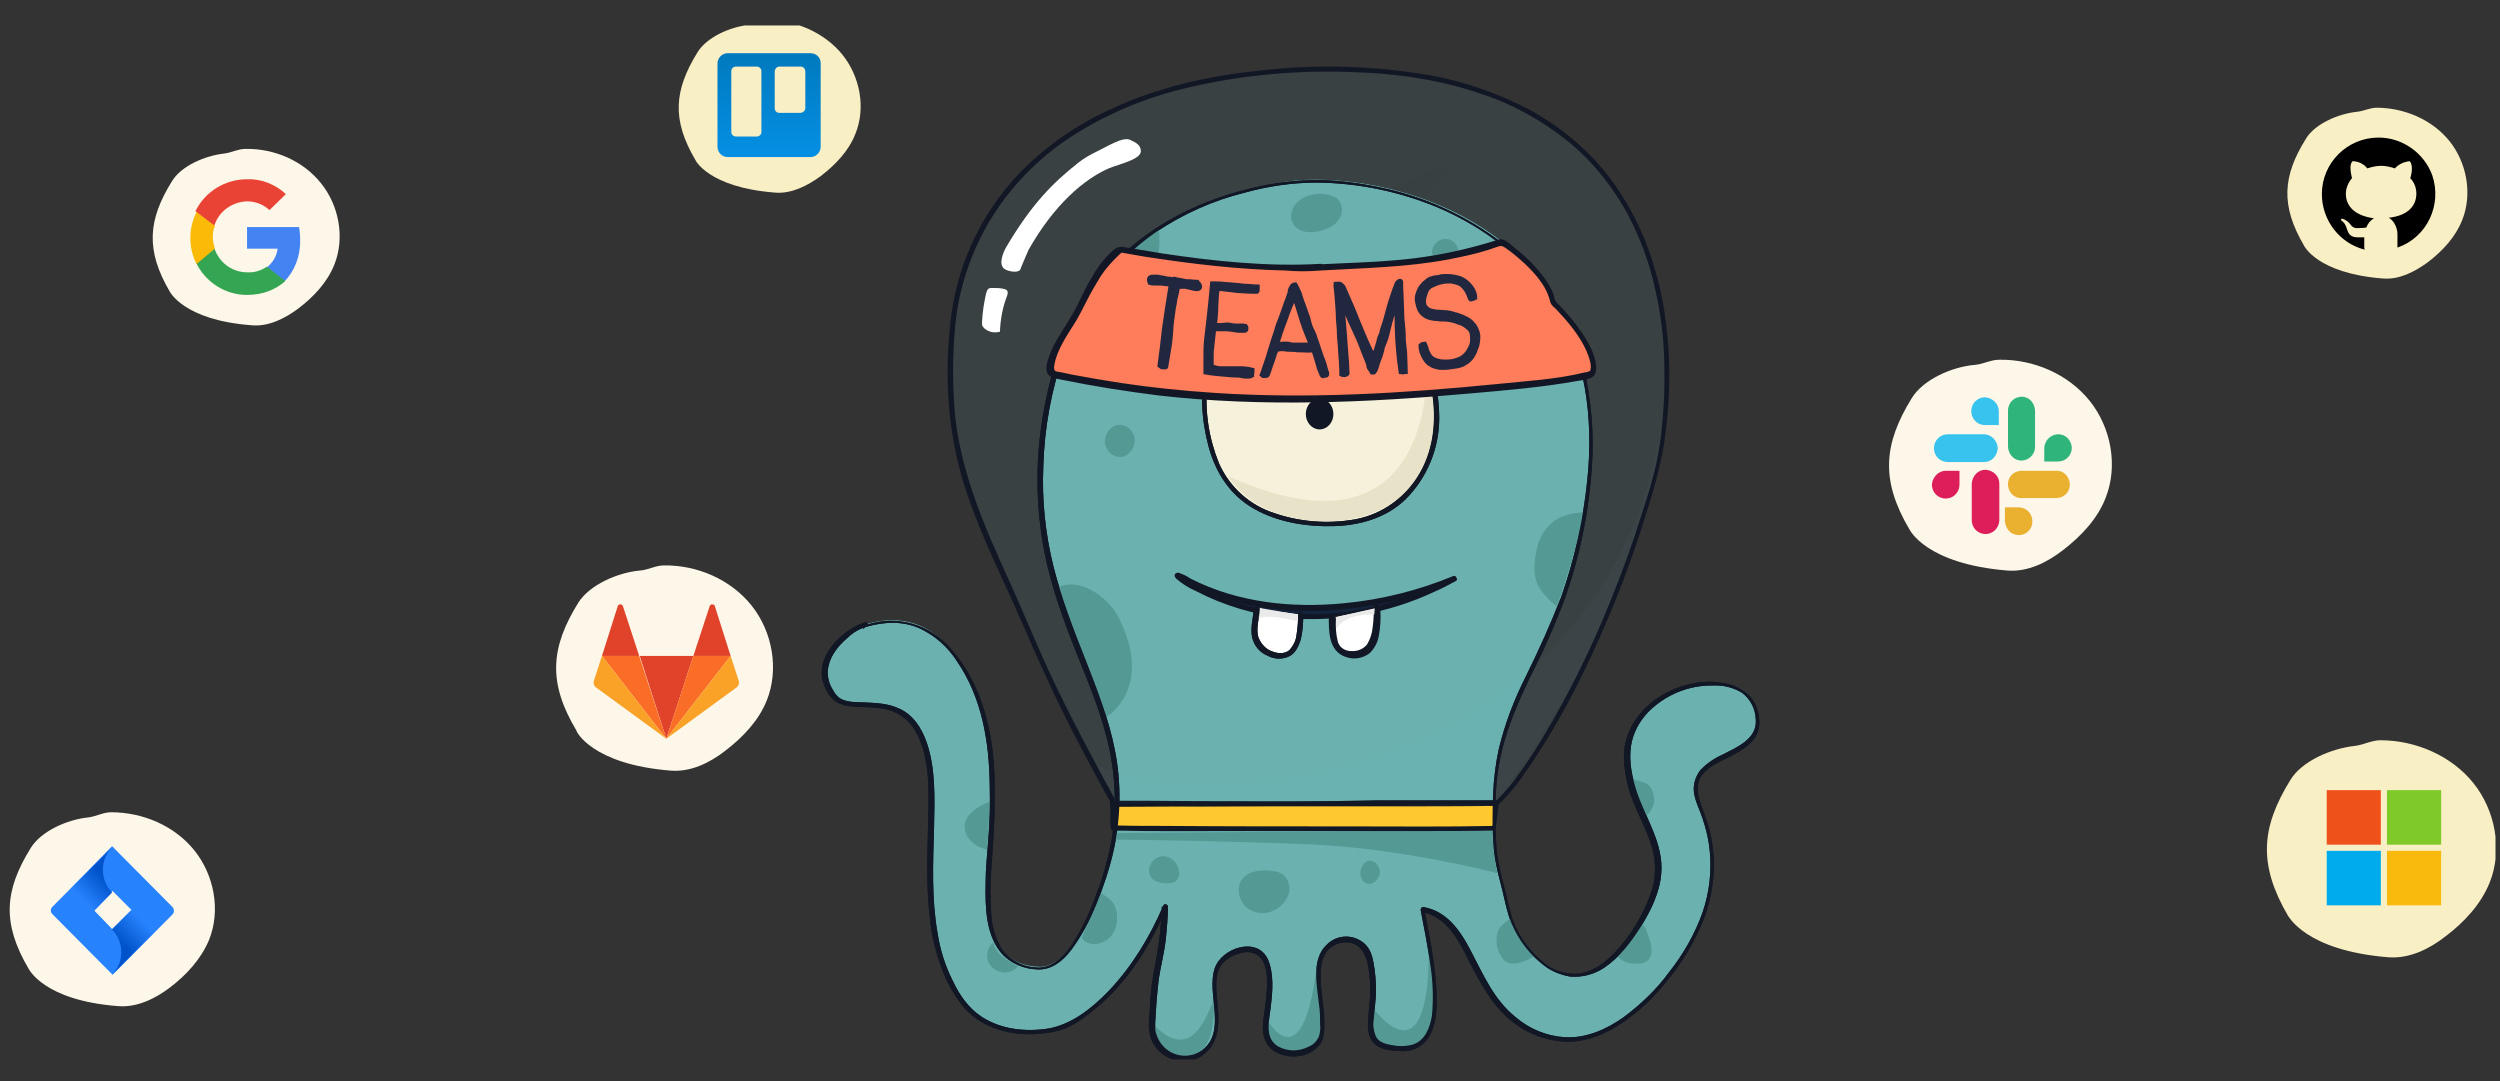 <?xml version="1.0" encoding="UTF-8"?>
<svg xmlns="http://www.w3.org/2000/svg" xmlns:xlink="http://www.w3.org/1999/xlink" width="277.5pt" height="120pt" viewBox="0 0 277.5 120" version="1.2">
<rect x="0" y="0" width="277.5" height="120" fill="#333333" stroke="none"/>
<defs>
<filter id="alpha" filterUnits="objectBoundingBox" x="0%" y="0%" width="100%" height="100%">
  <feColorMatrix type="matrix" in="SourceGraphic" values="0 0 0 0 1 0 0 0 0 1 0 0 0 0 1 0 0 0 1 0"/>
</filter>
<mask id="mask0">
  <g filter="url(#alpha)">
<rect x="0" y="0" width="277.5" height="120" style="fill:rgb(0%,0%,0%);fill-opacity:0.337;stroke:none;"/>
  </g>
</mask>
<clipPath id="clip2">
  <path d="M 1 0.297 L 81 0.297 L 81 83 L 1 83 Z M 1 0.297 "/>
</clipPath>
<clipPath id="clip3">
  <path d="M 1 0.297 L 81.426 0.297 L 81.426 83 L 1 83 Z M 1 0.297 "/>
</clipPath>
<clipPath id="clip1">
  <rect x="0" y="0" width="82" height="84"/>
</clipPath>
<g id="surface5" clip-path="url(#clip1)">
<g clip-path="url(#clip2)" clip-rule="nonzero">
<path style=" stroke:none;fill-rule:nonzero;fill:rgb(41.179%,69.409%,76.859%);fill-opacity:0.337;" d="M 19.746 82.332 C 11.582 67.605 10.961 64.582 7.387 56.816 C 2.285 45.914 0.812 39.863 1.777 29.078 C 2.738 18.117 11.355 1.219 42.531 0.766 C 88.164 0.023 81.023 40.777 79.945 44.887 C 73.992 67.434 63.223 82.219 61.918 82.219 C 47.578 82.219 37.77 82.219 19.746 82.332 Z M 19.746 82.332 "/>
</g>
<g clip-path="url(#clip3)" clip-rule="nonzero">
<path style=" stroke:none;fill-rule:nonzero;fill:rgb(7.059%,9.019%,14.899%);fill-opacity:0.337;" d="M 20.027 82.219 C 17.309 77.254 14.645 72.289 12.262 67.148 C 10.789 63.895 9.43 60.586 7.953 57.332 C 5.289 51.508 2.684 45.516 2.004 39.066 C 1.719 35.871 1.719 32.617 2.004 29.418 C 2.117 27.992 2.344 26.621 2.684 25.254 C 3.422 22.227 4.668 19.316 6.367 16.691 C 8.41 13.551 11.074 10.809 14.191 8.641 C 18.16 5.957 22.578 4.02 27.227 2.875 C 33.293 1.391 39.527 0.766 45.766 0.992 C 50.754 1.105 55.742 1.793 60.504 3.445 C 64.129 4.645 67.531 6.586 70.48 9.039 C 72.973 11.152 75.016 13.777 76.602 16.633 C 78.02 19.316 79.094 22.113 79.719 25.082 C 80.344 27.762 80.684 30.504 80.738 33.242 C 80.797 35.527 80.738 37.754 80.512 40.035 C 80.398 41.465 80.172 42.891 79.891 44.262 C 79.492 46.199 78.867 48.141 78.246 50.027 C 77.223 53.336 76.035 56.59 74.73 59.785 C 72.691 64.867 70.254 69.832 67.473 74.512 C 66.512 76.113 65.547 77.652 64.469 79.082 C 63.848 79.992 63.168 80.793 62.371 81.59 C 62.258 81.762 62.09 81.879 61.863 81.934 C 61.977 81.934 61.75 81.82 61.75 81.82 L 48.77 81.82 L 30.516 82.219 L 19.746 82.219 C 19.746 82.219 19.461 82.105 19.461 82.277 C 19.461 82.449 19.574 82.562 19.746 82.562 C 26.719 82.504 33.633 82.504 40.605 82.449 C 46.559 82.449 58.52 82.219 58.52 82.219 L 60.898 82.219 C 60.898 82.219 61.691 82.504 62.031 82.391 C 62.316 82.277 62.543 82.105 62.715 81.934 C 63.508 81.137 64.242 80.277 64.867 79.367 C 67.418 75.77 69.629 72 71.555 68.062 C 74.445 62.184 76.883 56.074 78.812 49.738 C 79.605 47.344 80.23 44.945 80.684 42.434 C 80.965 40.492 81.191 38.551 81.25 36.613 C 81.363 33.984 81.25 31.418 80.91 28.793 C 80.57 25.879 79.832 22.969 78.812 20.23 C 77.68 17.262 76.09 14.465 74.105 12.008 C 71.84 9.27 69.062 6.984 65.945 5.273 C 62.09 3.219 57.84 1.793 53.531 1.164 C 47.578 0.25 41.512 0.137 35.504 0.879 C 30.004 1.449 24.508 2.703 19.461 5.047 C 15.609 6.758 12.094 9.211 9.145 12.238 C 4.723 16.859 2.004 22.91 1.438 29.363 C 1.098 32.617 1.098 35.926 1.438 39.18 C 1.777 42.148 2.398 45.059 3.363 47.855 C 5.062 52.879 7.5 57.617 9.598 62.469 C 11.242 66.293 12.941 70.004 14.812 73.715 C 16.344 76.684 17.875 79.594 19.52 82.504 C 19.688 82.789 20.199 82.504 20.027 82.219 Z M 20.027 82.219 "/>
</g>
</g>
<clipPath id="clip4">
  <path d="M 91 19 L 196 19 L 196 117.578 L 91 117.578 Z M 91 19 "/>
</clipPath>
<clipPath id="clip5">
  <path d="M 127 111 L 135 111 L 135 117.578 L 127 117.578 Z M 127 111 "/>
</clipPath>
<mask id="mask1">
  <g filter="url(#alpha)">
<rect x="0" y="0" width="277.5" height="120" style="fill:rgb(0%,0%,0%);fill-opacity:0.2;stroke:none;"/>
  </g>
</mask>
<clipPath id="clip7">
  <path d="M 0.223 1 L 63.945 1 L 63.945 43.707 L 0.223 43.707 Z M 0.223 1 "/>
</clipPath>
<clipPath id="clip6">
  <rect x="0" y="0" width="64" height="44"/>
</clipPath>
<g id="surface8" clip-path="url(#clip6)">
<g clip-path="url(#clip7)" clip-rule="nonzero">
<path style=" stroke:none;fill-rule:nonzero;fill:rgb(41.179%,69.409%,76.859%);fill-opacity:0.2;" d="M 63.457 1.152 C 63.457 1.152 61.699 20.844 44.863 43.219 C 44.012 44.305 20.203 42.25 2.746 43.332 C -0.09 38.254 0.363 38.824 0.363 38.824 C 14.422 44.703 57.164 39.852 63.457 1.152 Z M 63.457 1.152 "/>
</g>
</g>
<clipPath id="clip8">
  <path d="M 91 19 L 196 19 L 196 117.578 L 91 117.578 Z M 91 19 "/>
</clipPath>
<clipPath id="clip9">
  <path d="M 7 94 L 13 94 L 13 102 L 7 102 Z M 7 94 "/>
</clipPath>
<clipPath id="clip10">
  <path d="M 12.441 99.066 C 11.082 97.695 11.082 95.41 12.441 94.043 L 7.848 98.664 L 10.398 101.176 Z M 12.441 99.066 "/>
</clipPath>
<linearGradient id="linear0" gradientUnits="userSpaceOnUse" x1="777.265" y1="163.022" x2="766.962" y2="173.317" gradientTransform="matrix(0.567,0,0,0.571,-426.896,2.254)">
<stop offset="0" style="stop-color:rgb(0%,32.5%,79.199%);stop-opacity:1;"/>
<stop offset="0.25" style="stop-color:rgb(0%,32.5%,79.199%);stop-opacity:1;"/>
<stop offset="0.312" style="stop-color:rgb(0%,32.5%,79.199%);stop-opacity:1;"/>
<stop offset="0.344" style="stop-color:rgb(0%,32.5%,79.199%);stop-opacity:1;"/>
<stop offset="0.359" style="stop-color:rgb(0%,32.5%,79.199%);stop-opacity:1;"/>
<stop offset="0.367" style="stop-color:rgb(0.05%,32.561%,79.265%);stop-opacity:1;"/>
<stop offset="0.375" style="stop-color:rgb(0.247%,32.799%,79.523%);stop-opacity:1;"/>
<stop offset="0.383" style="stop-color:rgb(0.54%,33.153%,79.906%);stop-opacity:1;"/>
<stop offset="0.391" style="stop-color:rgb(0.832%,33.505%,80.287%);stop-opacity:1;"/>
<stop offset="0.393" style="stop-color:rgb(1.125%,33.859%,80.67%);stop-opacity:1;"/>
<stop offset="0.398" style="stop-color:rgb(1.271%,34.036%,80.861%);stop-opacity:1;"/>
<stop offset="0.406" style="stop-color:rgb(1.416%,34.213%,81.052%);stop-opacity:1;"/>
<stop offset="0.414" style="stop-color:rgb(1.709%,34.566%,81.433%);stop-opacity:1;"/>
<stop offset="0.422" style="stop-color:rgb(2%,34.92%,81.816%);stop-opacity:1;"/>
<stop offset="0.43" style="stop-color:rgb(2.293%,35.274%,82.198%);stop-opacity:1;"/>
<stop offset="0.438" style="stop-color:rgb(2.585%,35.626%,82.581%);stop-opacity:1;"/>
<stop offset="0.445" style="stop-color:rgb(2.878%,35.98%,82.962%);stop-opacity:1;"/>
<stop offset="0.453" style="stop-color:rgb(3.171%,36.334%,83.345%);stop-opacity:1;"/>
<stop offset="0.461" style="stop-color:rgb(3.462%,36.687%,83.727%);stop-opacity:1;"/>
<stop offset="0.469" style="stop-color:rgb(3.755%,37.041%,84.108%);stop-opacity:1;"/>
<stop offset="0.477" style="stop-color:rgb(4.047%,37.393%,84.491%);stop-opacity:1;"/>
<stop offset="0.484" style="stop-color:rgb(4.34%,37.747%,84.872%);stop-opacity:1;"/>
<stop offset="0.492" style="stop-color:rgb(4.631%,38.101%,85.255%);stop-opacity:1;"/>
<stop offset="0.5" style="stop-color:rgb(4.924%,38.454%,85.637%);stop-opacity:1;"/>
<stop offset="0.508" style="stop-color:rgb(5.217%,38.808%,86.018%);stop-opacity:1;"/>
<stop offset="0.516" style="stop-color:rgb(5.508%,39.162%,86.401%);stop-opacity:1;"/>
<stop offset="0.523" style="stop-color:rgb(5.801%,39.514%,86.783%);stop-opacity:1;"/>
<stop offset="0.531" style="stop-color:rgb(6.093%,39.868%,87.166%);stop-opacity:1;"/>
<stop offset="0.539" style="stop-color:rgb(6.386%,40.222%,87.547%);stop-opacity:1;"/>
<stop offset="0.547" style="stop-color:rgb(6.677%,40.575%,87.93%);stop-opacity:1;"/>
<stop offset="0.555" style="stop-color:rgb(6.97%,40.929%,88.312%);stop-opacity:1;"/>
<stop offset="0.562" style="stop-color:rgb(7.263%,41.281%,88.693%);stop-opacity:1;"/>
<stop offset="0.57" style="stop-color:rgb(7.555%,41.635%,89.076%);stop-opacity:1;"/>
<stop offset="0.578" style="stop-color:rgb(7.848%,41.989%,89.458%);stop-opacity:1;"/>
<stop offset="0.586" style="stop-color:rgb(8.139%,42.342%,89.841%);stop-opacity:1;"/>
<stop offset="0.594" style="stop-color:rgb(8.432%,42.696%,90.222%);stop-opacity:1;"/>
<stop offset="0.602" style="stop-color:rgb(8.723%,43.05%,90.604%);stop-opacity:1;"/>
<stop offset="0.607" style="stop-color:rgb(9.016%,43.402%,90.987%);stop-opacity:1;"/>
<stop offset="0.609" style="stop-color:rgb(9.163%,43.579%,91.177%);stop-opacity:1;"/>
<stop offset="0.617" style="stop-color:rgb(9.309%,43.756%,91.368%);stop-opacity:1;"/>
<stop offset="0.625" style="stop-color:rgb(9.601%,44.109%,91.751%);stop-opacity:1;"/>
<stop offset="0.633" style="stop-color:rgb(9.894%,44.463%,92.133%);stop-opacity:1;"/>
<stop offset="0.641" style="stop-color:rgb(10.185%,44.817%,92.516%);stop-opacity:1;"/>
<stop offset="0.648" style="stop-color:rgb(10.478%,45.169%,92.897%);stop-opacity:1;"/>
<stop offset="0.656" style="stop-color:rgb(10.77%,45.523%,93.279%);stop-opacity:1;"/>
<stop offset="0.664" style="stop-color:rgb(11.063%,45.877%,93.661%);stop-opacity:1;"/>
<stop offset="0.672" style="stop-color:rgb(11.356%,46.23%,94.043%);stop-opacity:1;"/>
<stop offset="0.68" style="stop-color:rgb(11.647%,46.584%,94.426%);stop-opacity:1;"/>
<stop offset="0.688" style="stop-color:rgb(11.94%,46.938%,94.807%);stop-opacity:1;"/>
<stop offset="0.695" style="stop-color:rgb(12.231%,47.29%,95.189%);stop-opacity:1;"/>
<stop offset="0.703" style="stop-color:rgb(12.524%,47.644%,95.572%);stop-opacity:1;"/>
<stop offset="0.711" style="stop-color:rgb(12.816%,47.997%,95.953%);stop-opacity:1;"/>
<stop offset="0.719" style="stop-color:rgb(13.109%,48.351%,96.336%);stop-opacity:1;"/>
<stop offset="0.727" style="stop-color:rgb(13.402%,48.705%,96.718%);stop-opacity:1;"/>
<stop offset="0.734" style="stop-color:rgb(13.693%,49.057%,97.101%);stop-opacity:1;"/>
<stop offset="0.742" style="stop-color:rgb(13.986%,49.411%,97.482%);stop-opacity:1;"/>
<stop offset="0.75" style="stop-color:rgb(14.278%,49.765%,97.864%);stop-opacity:1;"/>
<stop offset="0.758" style="stop-color:rgb(14.571%,50.117%,98.247%);stop-opacity:1;"/>
<stop offset="0.766" style="stop-color:rgb(14.862%,50.471%,98.628%);stop-opacity:1;"/>
<stop offset="0.781" style="stop-color:rgb(15.154%,50.824%,99.01%);stop-opacity:1;"/>
<stop offset="0.812" style="stop-color:rgb(15.3%,50.999%,99.199%);stop-opacity:1;"/>
<stop offset="0.875" style="stop-color:rgb(15.3%,50.999%,99.199%);stop-opacity:1;"/>
<stop offset="1" style="stop-color:rgb(15.3%,50.999%,99.199%);stop-opacity:1;"/>
</linearGradient>
<clipPath id="clip11">
  <path d="M 12 101 L 18 101 L 18 109 L 12 109 Z M 12 101 "/>
</clipPath>
<clipPath id="clip12">
  <path d="M 14.539 101.062 L 12.441 103.176 C 13.801 104.543 13.801 106.828 12.441 108.199 L 17.031 103.574 Z M 14.539 101.062 "/>
</clipPath>
<linearGradient id="linear1" gradientUnits="userSpaceOnUse" x1="772.825" y1="183.378" x2="783.129" y2="173.084" gradientTransform="matrix(0.567,0,0,0.571,-426.896,2.254)">
<stop offset="0" style="stop-color:rgb(0%,32.5%,79.199%);stop-opacity:1;"/>
<stop offset="0.25" style="stop-color:rgb(0%,32.5%,79.199%);stop-opacity:1;"/>
<stop offset="0.375" style="stop-color:rgb(0%,32.5%,79.199%);stop-opacity:1;"/>
<stop offset="0.383" style="stop-color:rgb(0.117%,32.642%,79.353%);stop-opacity:1;"/>
<stop offset="0.391" style="stop-color:rgb(0.381%,32.962%,79.7%);stop-opacity:1;"/>
<stop offset="0.393" style="stop-color:rgb(0.676%,33.316%,80.083%);stop-opacity:1;"/>
<stop offset="0.398" style="stop-color:rgb(0.822%,33.493%,80.275%);stop-opacity:1;"/>
<stop offset="0.406" style="stop-color:rgb(0.969%,33.67%,80.466%);stop-opacity:1;"/>
<stop offset="0.414" style="stop-color:rgb(1.262%,34.026%,80.849%);stop-opacity:1;"/>
<stop offset="0.422" style="stop-color:rgb(1.555%,34.38%,81.232%);stop-opacity:1;"/>
<stop offset="0.43" style="stop-color:rgb(1.848%,34.734%,81.615%);stop-opacity:1;"/>
<stop offset="0.438" style="stop-color:rgb(2.141%,35.088%,81.998%);stop-opacity:1;"/>
<stop offset="0.445" style="stop-color:rgb(2.434%,35.442%,82.381%);stop-opacity:1;"/>
<stop offset="0.453" style="stop-color:rgb(2.727%,35.797%,82.764%);stop-opacity:1;"/>
<stop offset="0.461" style="stop-color:rgb(3.02%,36.151%,83.147%);stop-opacity:1;"/>
<stop offset="0.469" style="stop-color:rgb(3.313%,36.505%,83.53%);stop-opacity:1;"/>
<stop offset="0.477" style="stop-color:rgb(3.606%,36.859%,83.913%);stop-opacity:1;"/>
<stop offset="0.484" style="stop-color:rgb(3.899%,37.213%,84.296%);stop-opacity:1;"/>
<stop offset="0.492" style="stop-color:rgb(4.192%,37.569%,84.679%);stop-opacity:1;"/>
<stop offset="0.5" style="stop-color:rgb(4.485%,37.923%,85.062%);stop-opacity:1;"/>
<stop offset="0.508" style="stop-color:rgb(4.778%,38.277%,85.445%);stop-opacity:1;"/>
<stop offset="0.516" style="stop-color:rgb(5.07%,38.631%,85.828%);stop-opacity:1;"/>
<stop offset="0.523" style="stop-color:rgb(5.363%,38.985%,86.211%);stop-opacity:1;"/>
<stop offset="0.531" style="stop-color:rgb(5.656%,39.34%,86.594%);stop-opacity:1;"/>
<stop offset="0.539" style="stop-color:rgb(5.949%,39.694%,86.977%);stop-opacity:1;"/>
<stop offset="0.547" style="stop-color:rgb(6.242%,40.048%,87.36%);stop-opacity:1;"/>
<stop offset="0.555" style="stop-color:rgb(6.535%,40.402%,87.743%);stop-opacity:1;"/>
<stop offset="0.562" style="stop-color:rgb(6.828%,40.756%,88.126%);stop-opacity:1;"/>
<stop offset="0.57" style="stop-color:rgb(7.121%,41.112%,88.509%);stop-opacity:1;"/>
<stop offset="0.578" style="stop-color:rgb(7.414%,41.466%,88.892%);stop-opacity:1;"/>
<stop offset="0.586" style="stop-color:rgb(7.707%,41.82%,89.275%);stop-opacity:1;"/>
<stop offset="0.594" style="stop-color:rgb(8%,42.174%,89.658%);stop-opacity:1;"/>
<stop offset="0.602" style="stop-color:rgb(8.293%,42.528%,90.041%);stop-opacity:1;"/>
<stop offset="0.607" style="stop-color:rgb(8.586%,42.883%,90.424%);stop-opacity:1;"/>
<stop offset="0.609" style="stop-color:rgb(8.733%,43.06%,90.616%);stop-opacity:1;"/>
<stop offset="0.617" style="stop-color:rgb(8.879%,43.237%,90.807%);stop-opacity:1;"/>
<stop offset="0.625" style="stop-color:rgb(9.172%,43.591%,91.19%);stop-opacity:1;"/>
<stop offset="0.633" style="stop-color:rgb(9.465%,43.945%,91.573%);stop-opacity:1;"/>
<stop offset="0.641" style="stop-color:rgb(9.758%,44.299%,91.956%);stop-opacity:1;"/>
<stop offset="0.648" style="stop-color:rgb(10.051%,44.655%,92.339%);stop-opacity:1;"/>
<stop offset="0.656" style="stop-color:rgb(10.345%,45.009%,92.722%);stop-opacity:1;"/>
<stop offset="0.664" style="stop-color:rgb(10.638%,45.363%,93.105%);stop-opacity:1;"/>
<stop offset="0.672" style="stop-color:rgb(10.931%,45.717%,93.488%);stop-opacity:1;"/>
<stop offset="0.68" style="stop-color:rgb(11.224%,46.071%,93.871%);stop-opacity:1;"/>
<stop offset="0.688" style="stop-color:rgb(11.517%,46.425%,94.254%);stop-opacity:1;"/>
<stop offset="0.695" style="stop-color:rgb(11.81%,46.78%,94.637%);stop-opacity:1;"/>
<stop offset="0.703" style="stop-color:rgb(12.103%,47.134%,95.02%);stop-opacity:1;"/>
<stop offset="0.711" style="stop-color:rgb(12.396%,47.488%,95.403%);stop-opacity:1;"/>
<stop offset="0.719" style="stop-color:rgb(12.689%,47.842%,95.786%);stop-opacity:1;"/>
<stop offset="0.727" style="stop-color:rgb(12.982%,48.196%,96.17%);stop-opacity:1;"/>
<stop offset="0.734" style="stop-color:rgb(13.275%,48.552%,96.553%);stop-opacity:1;"/>
<stop offset="0.742" style="stop-color:rgb(13.568%,48.906%,96.936%);stop-opacity:1;"/>
<stop offset="0.75" style="stop-color:rgb(13.861%,49.26%,97.319%);stop-opacity:1;"/>
<stop offset="0.758" style="stop-color:rgb(14.154%,49.614%,97.702%);stop-opacity:1;"/>
<stop offset="0.766" style="stop-color:rgb(14.447%,49.968%,98.085%);stop-opacity:1;"/>
<stop offset="0.773" style="stop-color:rgb(14.74%,50.323%,98.468%);stop-opacity:1;"/>
<stop offset="0.781" style="stop-color:rgb(15.033%,50.677%,98.851%);stop-opacity:1;"/>
<stop offset="0.812" style="stop-color:rgb(15.239%,50.926%,99.121%);stop-opacity:1;"/>
<stop offset="0.875" style="stop-color:rgb(15.3%,50.999%,99.199%);stop-opacity:1;"/>
<stop offset="1" style="stop-color:rgb(15.3%,50.999%,99.199%);stop-opacity:1;"/>
</linearGradient>
<clipPath id="clip13">
  <path d="M 251 82 L 277 82 L 277 107 L 251 107 Z M 251 82 "/>
</clipPath>
<clipPath id="clip14">
  <path d="M 75 2.828 L 96 2.828 L 96 22 L 75 22 Z M 75 2.828 "/>
</clipPath>
<clipPath id="clip15">
  <path d="M 79 5 L 92 5 L 92 18 L 79 18 Z M 79 5 "/>
</clipPath>
<clipPath id="clip16">
  <path d="M 89.957 5.906 L 80.777 5.906 C 80.152 5.906 79.641 6.422 79.641 7.047 L 79.641 16.297 C 79.641 16.922 80.152 17.438 80.777 17.438 L 89.957 17.438 C 90.582 17.438 91.094 16.922 91.094 16.297 L 91.094 6.992 C 91.094 6.363 90.582 5.906 89.957 5.906 Z M 84.516 14.641 C 84.516 14.926 84.289 15.152 84.008 15.152 L 81.684 15.152 C 81.398 15.152 81.172 14.926 81.172 14.641 L 81.172 7.906 C 81.172 7.621 81.398 7.391 81.684 7.391 L 84.008 7.391 C 84.289 7.391 84.516 7.621 84.516 7.906 Z M 88.824 12.527 L 86.5 12.527 C 86.219 12.527 85.992 12.301 85.992 12.016 L 85.992 7.961 C 85.992 7.676 86.219 7.391 86.5 7.391 L 88.883 7.391 C 89.164 7.391 89.391 7.621 89.391 7.961 L 89.391 12.016 C 89.391 12.242 89.164 12.527 88.824 12.527 Z M 88.824 12.527 "/>
</clipPath>
<linearGradient id="linear2" gradientUnits="userSpaceOnUse" x1="903.706" y1="26.6" x2="903.706" y2="6.4" gradientTransform="matrix(0.567,0,0,0.571,-426.896,2.254)">
<stop offset="0" style="stop-color:rgb(1.599%,56.099%,89.4%);stop-opacity:1;"/>
<stop offset="0.016" style="stop-color:rgb(1.588%,56.046%,89.304%);stop-opacity:1;"/>
<stop offset="0.031" style="stop-color:rgb(1.567%,55.925%,89.088%);stop-opacity:1;"/>
<stop offset="0.047" style="stop-color:rgb(1.541%,55.791%,88.849%);stop-opacity:1;"/>
<stop offset="0.062" style="stop-color:rgb(1.517%,55.655%,88.609%);stop-opacity:1;"/>
<stop offset="0.078" style="stop-color:rgb(1.491%,55.521%,88.37%);stop-opacity:1;"/>
<stop offset="0.094" style="stop-color:rgb(1.466%,55.386%,88.13%);stop-opacity:1;"/>
<stop offset="0.109" style="stop-color:rgb(1.442%,55.252%,87.891%);stop-opacity:1;"/>
<stop offset="0.125" style="stop-color:rgb(1.416%,55.118%,87.651%);stop-opacity:1;"/>
<stop offset="0.141" style="stop-color:rgb(1.392%,54.982%,87.413%);stop-opacity:1;"/>
<stop offset="0.156" style="stop-color:rgb(1.366%,54.848%,87.173%);stop-opacity:1;"/>
<stop offset="0.172" style="stop-color:rgb(1.341%,54.713%,86.934%);stop-opacity:1;"/>
<stop offset="0.188" style="stop-color:rgb(1.317%,54.579%,86.694%);stop-opacity:1;"/>
<stop offset="0.203" style="stop-color:rgb(1.291%,54.445%,86.455%);stop-opacity:1;"/>
<stop offset="0.219" style="stop-color:rgb(1.266%,54.311%,86.215%);stop-opacity:1;"/>
<stop offset="0.234" style="stop-color:rgb(1.241%,54.175%,85.976%);stop-opacity:1;"/>
<stop offset="0.25" style="stop-color:rgb(1.216%,54.041%,85.736%);stop-opacity:1;"/>
<stop offset="0.266" style="stop-color:rgb(1.192%,53.906%,85.498%);stop-opacity:1;"/>
<stop offset="0.281" style="stop-color:rgb(1.166%,53.772%,85.258%);stop-opacity:1;"/>
<stop offset="0.297" style="stop-color:rgb(1.141%,53.638%,85.019%);stop-opacity:1;"/>
<stop offset="0.312" style="stop-color:rgb(1.115%,53.502%,84.779%);stop-opacity:1;"/>
<stop offset="0.328" style="stop-color:rgb(1.091%,53.368%,84.54%);stop-opacity:1;"/>
<stop offset="0.344" style="stop-color:rgb(1.065%,53.233%,84.3%);stop-opacity:1;"/>
<stop offset="0.359" style="stop-color:rgb(1.041%,53.099%,84.061%);stop-opacity:1;"/>
<stop offset="0.375" style="stop-color:rgb(1.016%,52.965%,83.821%);stop-opacity:1;"/>
<stop offset="0.391" style="stop-color:rgb(0.99%,52.831%,83.582%);stop-opacity:1;"/>
<stop offset="0.406" style="stop-color:rgb(0.966%,52.695%,83.344%);stop-opacity:1;"/>
<stop offset="0.422" style="stop-color:rgb(0.94%,52.56%,83.104%);stop-opacity:1;"/>
<stop offset="0.438" style="stop-color:rgb(0.916%,52.426%,82.864%);stop-opacity:1;"/>
<stop offset="0.453" style="stop-color:rgb(0.891%,52.292%,82.625%);stop-opacity:1;"/>
<stop offset="0.469" style="stop-color:rgb(0.865%,52.158%,82.385%);stop-opacity:1;"/>
<stop offset="0.484" style="stop-color:rgb(0.841%,52.022%,82.146%);stop-opacity:1;"/>
<stop offset="0.5" style="stop-color:rgb(0.815%,51.888%,81.906%);stop-opacity:1;"/>
<stop offset="0.516" style="stop-color:rgb(0.79%,51.753%,81.667%);stop-opacity:1;"/>
<stop offset="0.531" style="stop-color:rgb(0.766%,51.619%,81.429%);stop-opacity:1;"/>
<stop offset="0.547" style="stop-color:rgb(0.74%,51.485%,81.189%);stop-opacity:1;"/>
<stop offset="0.562" style="stop-color:rgb(0.716%,51.35%,80.949%);stop-opacity:1;"/>
<stop offset="0.578" style="stop-color:rgb(0.69%,51.215%,80.71%);stop-opacity:1;"/>
<stop offset="0.594" style="stop-color:rgb(0.665%,51.08%,80.47%);stop-opacity:1;"/>
<stop offset="0.609" style="stop-color:rgb(0.641%,50.946%,80.231%);stop-opacity:1;"/>
<stop offset="0.625" style="stop-color:rgb(0.615%,50.812%,79.991%);stop-opacity:1;"/>
<stop offset="0.641" style="stop-color:rgb(0.591%,50.677%,79.752%);stop-opacity:1;"/>
<stop offset="0.656" style="stop-color:rgb(0.565%,50.542%,79.512%);stop-opacity:1;"/>
<stop offset="0.672" style="stop-color:rgb(0.54%,50.407%,79.274%);stop-opacity:1;"/>
<stop offset="0.688" style="stop-color:rgb(0.516%,50.273%,79.034%);stop-opacity:1;"/>
<stop offset="0.703" style="stop-color:rgb(0.49%,50.139%,78.795%);stop-opacity:1;"/>
<stop offset="0.719" style="stop-color:rgb(0.465%,50.005%,78.555%);stop-opacity:1;"/>
<stop offset="0.734" style="stop-color:rgb(0.439%,49.87%,78.316%);stop-opacity:1;"/>
<stop offset="0.75" style="stop-color:rgb(0.415%,49.734%,78.076%);stop-opacity:1;"/>
<stop offset="0.766" style="stop-color:rgb(0.391%,49.6%,77.837%);stop-opacity:1;"/>
<stop offset="0.781" style="stop-color:rgb(0.365%,49.466%,77.597%);stop-opacity:1;"/>
<stop offset="0.797" style="stop-color:rgb(0.34%,49.332%,77.359%);stop-opacity:1;"/>
<stop offset="0.812" style="stop-color:rgb(0.314%,49.197%,77.119%);stop-opacity:1;"/>
<stop offset="0.828" style="stop-color:rgb(0.29%,49.062%,76.88%);stop-opacity:1;"/>
<stop offset="0.844" style="stop-color:rgb(0.264%,48.927%,76.64%);stop-opacity:1;"/>
<stop offset="0.859" style="stop-color:rgb(0.24%,48.793%,76.401%);stop-opacity:1;"/>
<stop offset="0.875" style="stop-color:rgb(0.215%,48.659%,76.161%);stop-opacity:1;"/>
<stop offset="0.891" style="stop-color:rgb(0.189%,48.524%,75.922%);stop-opacity:1;"/>
<stop offset="0.906" style="stop-color:rgb(0.165%,48.39%,75.682%);stop-opacity:1;"/>
<stop offset="0.922" style="stop-color:rgb(0.139%,48.254%,75.443%);stop-opacity:1;"/>
<stop offset="0.938" style="stop-color:rgb(0.114%,48.12%,75.204%);stop-opacity:1;"/>
<stop offset="0.953" style="stop-color:rgb(0.09%,47.986%,74.965%);stop-opacity:1;"/>
<stop offset="0.969" style="stop-color:rgb(0.064%,47.852%,74.725%);stop-opacity:1;"/>
<stop offset="0.984" style="stop-color:rgb(0.04%,47.717%,74.486%);stop-opacity:1;"/>
<stop offset="1" style="stop-color:rgb(0.014%,47.581%,74.246%);stop-opacity:1;"/>
</linearGradient>
</defs>
<g id="surface1">
<path style=" stroke:none;fill-rule:nonzero;fill:rgb(18.819%,18.819%,18.819%);fill-opacity:0.118;" d="M 152.656 21.293 C 152.656 21.293 151.352 23.977 153.051 24.09 C 154.754 24.203 160.422 21.234 160.703 18.266 L 153.051 21.348 Z M 152.656 21.293 "/>
<use xlink:href="#surface5" transform="matrix(1,0,0,1,104,7)" mask="url(#mask0)"/>
<g clip-path="url(#clip4)" clip-rule="nonzero">
<path style=" stroke:none;fill-rule:nonzero;fill:rgb(41.57%,69.409%,69.019%);fill-opacity:1;" d="M 96.082 69.297 C 102.035 67.527 105.777 71.125 107.988 76.09 C 110.199 81.059 110.254 86.082 110.086 91.559 C 109.914 97.039 107.703 107.086 115.414 107.316 C 118.531 107.371 120.969 101.777 122.273 98.125 C 128.789 79.516 115.188 71.98 115.527 52.629 C 115.641 44.641 117.793 23.691 142.793 20.152 C 153.449 18.668 179.582 24.66 176.406 53.43 C 174.367 72.211 166.371 75.461 165.918 88.191 C 165.637 95.957 166.484 96.355 167.621 101.32 C 168.242 104.117 174.762 114.734 182.188 102.062 C 187.062 93.785 181.168 91.676 180.656 84.312 C 180.09 76.035 192.676 73.293 194.66 78.031 C 197.551 84.938 185.871 82.484 188.707 89.277 C 191.43 95.785 190.18 101.719 185.645 107.715 C 182.301 112.109 176.973 116.617 171.531 114.793 C 162.801 111.938 164.164 101.836 157.984 100.809 C 159.289 107.543 161.156 116.789 155.32 116.219 C 150.332 116.047 152.996 112.566 152.316 107.828 C 152.203 106.973 152.031 105.773 151.52 105.145 C 149.934 103.148 146.816 104.289 146.477 106.859 C 146.137 109.484 147.102 112.109 146.762 114.734 C 146.418 117.359 139.676 118.047 140.637 112.965 C 141.488 107.258 140.637 104.973 138.199 105.203 C 134.742 106.059 134.574 107.828 135.082 112.051 C 135.934 119.531 127.148 118.559 128.055 112.965 C 128.223 106.457 129.242 107.027 129.414 100.523 C 127.035 106 123.348 111.254 118.305 113.766 C 116.941 114.449 110.086 115.762 106.684 110.738 C 102.547 104.633 103.395 97.211 103.453 89.449 C 103.566 72.895 93.984 80.887 92.172 76.66 C 90.133 73.922 93.023 70.27 96.082 69.297 Z M 96.082 69.297 "/>
<path style=" stroke:none;fill-rule:nonzero;fill:rgb(7.059%,9.019%,14.899%);fill-opacity:1;" d="M 96.141 69.582 C 98.125 69.012 100.164 68.898 102.09 69.754 C 103.793 70.555 105.211 71.809 106.23 73.406 C 109.008 77.461 109.801 82.371 109.859 87.164 C 109.914 89.219 109.859 91.273 109.688 93.328 C 109.574 94.871 109.402 96.41 109.402 98.012 C 109.348 100.691 109.402 104.004 111.387 106.059 C 112.41 107.027 113.711 107.543 115.074 107.602 C 116.66 107.715 117.906 106.742 118.871 105.488 C 120.062 103.891 120.969 102.176 121.703 100.352 C 122.5 98.41 123.18 96.355 123.633 94.301 C 124.426 90.648 124.48 86.879 123.746 83.227 C 123.066 79.801 121.816 76.605 120.57 73.406 C 119.211 69.984 117.852 66.5 116.941 62.906 C 116.035 59.25 115.641 55.543 115.809 51.773 C 115.922 47.492 116.715 43.211 118.133 39.16 C 120.062 33.734 123.633 29 128.336 25.746 C 131.34 23.746 134.629 22.262 138.086 21.406 C 140.75 20.664 143.473 20.266 146.191 20.266 C 150.898 20.32 155.488 21.293 159.797 23.117 C 164.785 25.289 169.266 28.656 172.211 33.281 C 176.008 39.215 176.918 46.465 176.18 53.371 C 175.727 57.77 174.762 62.105 173.289 66.273 C 172.098 69.297 170.793 72.211 169.379 75.062 C 168.074 77.633 167.055 80.316 166.371 83.113 C 166.031 84.711 165.805 86.367 165.75 87.965 C 165.637 90.02 165.637 92.129 165.805 94.188 C 165.918 95.441 166.203 96.699 166.543 97.953 C 166.883 99.207 167.109 100.523 167.508 101.777 C 168.188 103.777 169.434 105.602 171.078 106.914 C 171.984 107.715 173.062 108.172 174.254 108.398 C 175.613 108.512 176.918 108.172 178.051 107.43 C 179.75 106.285 181.055 104.574 182.133 102.863 C 183.207 101.148 184.23 99.094 184.398 96.984 C 184.684 93.73 182.754 90.988 181.734 88.02 C 181.168 86.367 180.77 84.48 181.055 82.711 C 181.281 81.344 181.961 80.086 182.926 79.059 C 184.852 77.117 187.461 76.035 190.18 76.09 C 191.316 76.035 192.391 76.32 193.355 76.891 C 194.262 77.574 194.828 78.602 194.887 79.801 C 195.113 82.027 192.789 82.941 191.145 83.797 C 190.238 84.195 189.445 84.766 188.762 85.453 C 188.141 86.25 187.855 87.277 188.082 88.25 C 188.254 89.164 188.707 89.961 188.992 90.875 C 189.387 92.016 189.672 93.273 189.785 94.473 C 190.012 96.754 189.727 99.094 188.992 101.266 C 188.141 103.66 186.836 105.945 185.25 107.941 C 183.832 109.883 182.074 111.539 180.148 112.965 C 178.277 114.277 176.066 115.25 173.742 115.137 C 171.703 115.02 169.773 114.223 168.242 112.91 C 165.805 110.969 164.617 108.113 163.199 105.43 C 162.066 103.262 160.59 101.148 158.039 100.691 C 157.871 100.637 157.758 100.75 157.699 100.922 C 157.699 100.977 157.699 100.977 157.699 101.035 C 158.098 103.09 158.492 105.09 158.777 107.145 C 159.059 108.969 159.117 110.91 158.945 112.738 C 158.719 114.051 158.211 115.477 156.852 115.934 C 156.055 116.164 155.262 116.164 154.414 115.992 C 153.73 115.875 152.996 115.648 152.711 115.02 C 152.484 114.449 152.371 113.82 152.484 113.195 C 152.543 112.336 152.656 111.539 152.711 110.684 C 152.77 109.711 152.711 108.684 152.598 107.715 C 152.43 106.688 152.316 105.602 151.578 104.859 C 150.387 103.66 148.461 103.66 147.27 104.859 C 145.512 106.516 146.191 109.426 146.418 111.594 C 146.531 112.281 146.531 113.023 146.531 113.707 C 146.59 114.223 146.531 114.68 146.363 115.137 C 146.137 115.59 145.738 115.992 145.285 116.164 C 144.207 116.734 142.961 116.734 141.887 116.164 C 140.355 115.25 140.863 113.363 141.035 111.883 C 141.262 110.168 141.43 108.113 140.75 106.516 C 139.562 103.891 135.648 105.203 134.855 107.43 C 133.836 110.281 136.273 114.508 133.383 116.617 C 131.852 117.645 129.812 117.246 128.789 115.707 C 128.562 115.363 128.395 114.965 128.281 114.562 C 128.223 114.223 128.223 113.879 128.223 113.594 C 128.281 112.965 128.281 112.395 128.336 111.766 C 128.395 110.738 128.508 109.711 128.621 108.684 C 128.848 107.199 129.242 105.715 129.414 104.176 C 129.527 102.977 129.641 101.836 129.641 100.637 C 129.641 100.406 129.242 100.238 129.129 100.523 C 127.656 103.945 125.672 107.258 123.066 109.996 C 121.25 111.883 118.984 113.707 116.375 114.164 C 113.883 114.562 111.105 114.277 108.949 112.852 C 107.477 111.883 106.512 110.453 105.777 108.914 C 104.926 107.258 104.359 105.43 104.074 103.605 C 103.395 99.781 103.566 95.84 103.68 91.902 C 103.734 88.762 103.906 85.34 102.828 82.312 C 102.262 80.77 101.355 79.344 99.824 78.66 C 98.633 78.09 97.332 78.031 96.027 77.973 C 95.062 77.918 93.816 78.031 93.023 77.348 C 92.852 77.176 92.684 77.004 92.57 76.777 C 92.172 76.203 91.945 75.578 91.887 74.949 C 91.773 73.293 92.852 71.809 94.098 70.781 C 94.609 70.27 95.348 69.812 96.141 69.582 C 96.48 69.469 96.309 68.957 96.027 69.07 C 93.363 69.926 90.246 73.066 91.492 76.09 C 91.719 76.777 92.172 77.402 92.738 77.859 C 93.191 78.145 93.703 78.316 94.211 78.375 C 95.461 78.547 96.762 78.43 98.012 78.66 C 99.484 78.887 100.844 79.801 101.582 81.113 C 103.055 83.625 103.113 86.879 103.055 89.676 C 103 93.785 102.715 97.895 103.227 101.949 C 103.395 103.832 103.848 105.66 104.527 107.484 C 105.152 109.199 106.059 110.797 107.25 112.109 C 109.234 114.164 112.125 114.906 114.848 114.793 C 115.809 114.734 116.773 114.621 117.738 114.336 C 119.039 113.938 120.23 113.078 121.25 112.223 C 124.254 109.883 126.578 106.688 128.281 103.32 C 128.734 102.461 129.129 101.605 129.473 100.75 L 128.961 100.637 C 128.902 102.691 128.676 104.746 128.281 106.742 C 127.883 108.629 127.656 110.566 127.602 112.508 C 127.488 113.309 127.488 114.105 127.656 114.906 C 127.77 115.477 128.055 115.992 128.449 116.449 C 129.188 117.305 130.266 117.762 131.34 117.816 C 132.477 117.816 133.551 117.305 134.289 116.391 C 135.309 115.078 135.309 113.422 135.195 111.883 C 135.082 110.34 134.629 108.172 135.707 106.914 C 136.273 106.344 137.012 105.945 137.805 105.773 C 138.371 105.602 138.992 105.66 139.562 106 C 140.809 106.859 140.695 109.027 140.582 110.281 C 140.523 111.48 140.242 112.68 140.184 113.879 C 140.129 114.562 140.297 115.25 140.637 115.875 C 141.887 117.816 145.512 117.703 146.645 115.707 C 147.102 114.906 146.988 113.82 146.988 112.965 C 146.93 111.48 146.59 109.996 146.59 108.57 C 146.59 107.371 146.645 106.172 147.555 105.316 C 148.234 104.688 149.141 104.461 150.047 104.688 C 151.238 105.031 151.633 106.117 151.863 107.199 C 152.031 108.285 152.145 109.371 152.09 110.453 C 152.031 111.309 151.918 112.223 151.863 113.078 C 151.805 113.766 151.805 114.395 152.031 115.02 C 152.543 116.504 154.301 116.676 155.66 116.676 C 156.965 116.734 158.211 115.992 158.777 114.793 C 159.516 113.363 159.516 111.594 159.457 110.055 C 159.344 108 159.059 105.945 158.664 103.945 C 158.492 102.918 158.266 101.891 158.098 100.863 L 157.758 101.207 C 160.535 101.719 161.895 104.289 163.027 106.629 C 164.445 109.371 165.918 112.168 168.527 113.879 C 170.172 115.02 172.098 115.59 174.082 115.648 C 176.293 115.59 178.332 114.734 180.148 113.48 C 182.074 112.168 183.773 110.512 185.191 108.684 C 186.781 106.742 188.027 104.633 188.992 102.348 C 189.84 100.238 190.293 97.895 190.238 95.613 C 190.18 94.473 190.066 93.328 189.785 92.246 C 189.5 91.102 189.047 90.074 188.707 88.992 C 188.367 87.965 188.254 86.82 188.992 85.965 C 189.613 85.168 190.52 84.711 191.371 84.312 C 193.016 83.453 195.168 82.543 195.281 80.371 C 195.34 79.172 194.941 78.031 194.148 77.176 C 193.41 76.434 192.449 75.977 191.371 75.805 C 186.211 74.891 179.977 78.715 180.262 84.426 C 180.375 86.25 180.828 88.02 181.566 89.676 C 182.188 91.102 182.926 92.531 183.379 94.07 C 183.832 95.727 183.832 97.438 183.266 99.094 C 182.414 101.492 181.109 103.719 179.41 105.547 C 178.332 106.742 176.918 107.828 175.328 108.055 C 174.141 108.172 172.891 107.887 171.871 107.199 C 170.059 105.945 168.695 104.117 167.902 102.062 C 167.508 100.863 167.281 99.551 166.941 98.352 C 166.602 97.098 166.316 95.84 166.145 94.527 C 165.977 92.418 165.918 90.305 166.031 88.25 C 166.09 86.594 166.316 84.938 166.715 83.34 C 167.395 80.484 168.582 77.805 169.832 75.176 C 171.305 72.324 172.609 69.355 173.742 66.328 C 175.215 62.105 176.18 57.711 176.578 53.316 C 176.973 49.547 176.805 45.723 176.066 42.012 C 174.82 36.133 171.645 30.938 166.996 27.172 C 162.914 23.977 158.152 21.805 153.051 20.777 C 150.898 20.32 148.688 20.035 146.477 19.98 C 143.867 19.98 141.316 20.266 138.824 20.895 C 132.305 22.434 126.184 25.746 121.988 31.109 C 118.758 35.219 116.828 40.188 115.922 45.266 C 114.902 50.52 114.902 55.941 115.922 61.25 C 116.66 65.016 117.965 68.613 119.379 72.211 C 120.684 75.461 122.047 78.66 122.895 82.086 C 123.801 85.68 123.973 89.504 123.406 93.16 C 123.008 95.27 122.441 97.383 121.648 99.379 C 120.969 101.32 120.062 103.203 118.926 104.918 C 118.418 105.66 117.793 106.344 117.055 106.859 C 116.375 107.316 115.582 107.484 114.789 107.371 C 113.371 107.258 112.066 106.516 111.219 105.375 C 110.48 104.176 110.086 102.805 110.027 101.379 C 109.914 99.781 109.914 98.238 110.027 96.641 C 110.312 92.645 110.594 88.707 110.312 84.711 C 109.973 80.258 108.668 75.578 105.664 72.152 C 103.34 69.297 99.484 68.156 96.027 69.414 C 95.855 69.469 95.801 69.582 95.801 69.754 C 95.801 69.926 95.969 69.582 96.141 69.582 Z M 96.141 69.582 "/>
</g>
<path style=" stroke:none;fill-rule:nonzero;fill:rgb(96.078%,94.51%,85.489%);fill-opacity:1;" d="M 134.23 40.473 C 133.156 44.297 134.004 50.004 135.875 52.914 C 137.746 55.828 140.695 57.254 144.152 57.824 C 148.629 58.566 153.562 58.109 156.68 54.398 C 159.91 50.574 160.195 45.836 158.719 40.871 C 157.191 35.621 154.754 32.539 148.855 31.453 C 144.438 30.711 135.988 32.023 134.23 40.473 Z M 134.23 40.473 "/>
<path style=" stroke:none;fill-rule:nonzero;fill:rgb(7.059%,9.019%,14.899%);fill-opacity:1;" d="M 133.949 40.414 C 133.098 43.383 133.383 46.75 134.176 49.66 C 134.969 52.516 136.555 54.969 139.164 56.453 C 141.828 57.996 145.172 58.508 148.234 58.395 C 151.293 58.281 154.355 57.312 156.453 54.969 C 158.719 52.461 159.91 49.148 159.742 45.781 C 159.629 42.699 158.777 39.617 157.305 36.934 C 156.113 34.762 154.242 33.051 151.977 32.137 C 149.879 31.281 147.609 30.938 145.398 31.109 C 140.75 31.395 136.328 33.793 134.574 38.305 C 134.344 38.988 134.117 39.672 133.949 40.414 C 133.891 40.758 134.402 40.871 134.461 40.527 C 134.969 38.074 136.273 35.848 138.145 34.25 C 139.844 32.938 141.77 32.082 143.867 31.797 C 148.062 31.055 152.996 32.082 155.773 35.562 C 157.418 37.617 158.324 40.359 158.832 42.871 C 159.457 46.066 159.289 49.492 157.645 52.402 C 156.113 55.141 153.504 57.082 150.387 57.652 C 147.383 58.168 144.324 57.938 141.488 56.969 C 138.766 56.113 136.5 54.113 135.309 51.43 C 134.176 48.633 133.723 45.668 134.004 42.641 C 134.062 41.957 134.176 41.215 134.402 40.527 C 134.461 40.359 134.344 40.242 134.23 40.188 C 134.117 40.129 134.004 40.242 133.949 40.414 Z M 133.949 40.414 "/>
<path style=" stroke:none;fill-rule:nonzero;fill:rgb(90.979%,88.629%,78.429%);fill-opacity:1;" d="M 136.328 52.859 C 136.328 52.859 138.371 56.625 144.152 57.598 C 147.383 58.168 152.711 58.168 156.453 54.172 C 158.605 51.887 160.195 46.98 158.379 41.043 C 158.324 41.043 159.344 63.191 136.328 52.859 Z M 136.328 52.859 "/>
<path style=" stroke:none;fill-rule:nonzero;fill:rgb(7.059%,9.019%,14.899%);fill-opacity:1;" d="M 146.477 47.664 C 147.32 47.664 148.008 46.898 148.008 45.953 C 148.008 45.008 147.32 44.238 146.477 44.238 C 145.633 44.238 144.945 45.008 144.945 45.953 C 144.945 46.898 145.633 47.664 146.477 47.664 Z M 146.477 47.664 "/>
<path style=" stroke:none;fill-rule:nonzero;fill:rgb(33.33%,59.999%,58.429%);fill-opacity:1;" d="M 122.84 79.574 C 122.84 79.574 128.168 76.375 124.141 68.5 C 122.953 66.16 119.723 64.047 117.453 65.188 C 117.453 65.133 120.91 75.121 122.84 79.574 Z M 122.84 79.574 "/>
<path style=" stroke:none;fill-rule:nonzero;fill:rgb(33.33%,59.999%,58.429%);fill-opacity:1;" d="M 128.621 25.344 C 128.621 25.344 129.188 29.285 127.203 31.68 C 126.184 32.938 122.895 36.418 119.609 35.562 C 121.648 31.395 124.766 27.855 128.621 25.344 Z M 128.621 25.344 "/>
<path style=" stroke:none;fill-rule:nonzero;fill:rgb(33.33%,59.999%,58.429%);fill-opacity:1;" d="M 143.359 23.574 C 143.02 25.004 144.438 26.43 147.102 25.461 C 149.594 24.547 149.141 22.375 148.234 21.922 C 146.59 21.008 143.812 21.637 143.359 23.574 Z M 143.359 23.574 "/>
<path style=" stroke:none;fill-rule:nonzero;fill:rgb(33.33%,59.999%,58.429%);fill-opacity:1;" d="M 175.668 41.672 C 175.668 41.672 170.566 42.297 169.039 37.332 C 168.355 35.105 168.98 32.367 170 30.367 C 170 30.367 174.988 35.961 175.668 41.672 Z M 175.668 41.672 "/>
<path style=" stroke:none;fill-rule:nonzero;fill:rgb(33.33%,59.999%,58.429%);fill-opacity:1;" d="M 171.246 59.195 C 170.398 60.621 170.059 63.246 170.566 64.617 C 171.078 65.988 172.777 67.301 172.777 67.301 C 174.082 64.273 175.895 56.855 175.895 56.855 C 173.176 57.027 172.211 57.824 171.246 59.195 Z M 171.246 59.195 "/>
<path style=" stroke:none;fill-rule:nonzero;fill:rgb(33.33%,59.999%,58.429%);fill-opacity:1;" d="M 122.668 49.262 C 122.84 50.234 123.688 50.859 124.652 50.691 C 125.559 50.402 126.125 49.434 125.898 48.465 C 125.672 47.551 124.766 46.98 123.859 47.207 C 123.008 47.551 122.555 48.406 122.668 49.262 Z M 122.668 49.262 "/>
<path style=" stroke:none;fill-rule:nonzero;fill:rgb(33.33%,59.999%,58.429%);fill-opacity:1;" d="M 158.945 27.973 C 159.004 28.656 159.516 29.168 160.195 29.168 C 160.875 29.227 161.496 28.828 161.84 28.199 C 162.066 27.57 161.383 26.316 160.137 26.543 C 159.457 26.715 158.945 27.344 158.945 27.973 Z M 158.945 27.973 "/>
<path style=" stroke:none;fill-rule:nonzero;fill:rgb(33.33%,59.999%,58.429%);fill-opacity:1;" d="M 120.062 104.117 C 120.742 105.09 122.273 104.918 123.121 104.117 C 123.406 103.832 124.141 103.203 123.973 101.379 C 123.801 100.238 123.293 99.781 122.215 99.152 "/>
<path style=" stroke:none;fill-rule:nonzero;fill:rgb(33.33%,59.999%,58.429%);fill-opacity:1;" d="M 110.312 104.574 C 109.859 104.918 109.629 105.375 109.574 105.945 C 109.516 106.688 109.914 107.371 110.594 107.715 C 111.613 108.227 112.578 107.828 112.977 107.258 C 111.953 106.629 110.707 106.117 110.312 104.859 "/>
<path style=" stroke:none;fill-rule:nonzero;fill:rgb(33.33%,59.999%,58.429%);fill-opacity:1;" d="M 170.227 106.172 C 169.379 106.742 167.676 107.371 166.941 106.574 C 165.75 105.203 166.09 103.488 166.484 102.977 C 166.828 102.578 167.223 102.234 167.676 101.949 C 168.355 103.434 169.207 104.859 170.227 106.172 Z M 170.227 106.172 "/>
<path style=" stroke:none;fill-rule:nonzero;fill:rgb(33.33%,59.999%,58.429%);fill-opacity:1;" d="M 179.523 106.117 C 180.316 106.973 180.941 106.973 181.793 106.973 C 182.188 106.973 182.641 106.859 182.926 106.574 C 183.266 106.23 183.379 105.715 183.32 105.258 C 183.266 104.805 183.152 104.348 182.98 103.891 C 182.812 103.488 182.641 102.746 182.246 102.578 "/>
<path style=" stroke:none;fill-rule:nonzero;fill:rgb(33.33%,59.999%,58.429%);fill-opacity:1;" d="M 180.996 86.707 C 181.453 86.367 181.793 86.707 182.359 86.82 C 182.867 86.938 183.266 87.336 183.434 87.852 C 183.547 88.25 183.66 88.648 183.605 89.047 C 183.547 89.562 183.094 90.418 182.641 90.531 "/>
<path style=" stroke:none;fill-rule:nonzero;fill:rgb(100%,100%,100%);fill-opacity:1;" d="M 113.316 29.742 C 113.258 30.367 112.012 30.195 111.5 29.855 C 110.766 29.34 111.387 27.973 111.672 27.457 C 114.504 22.664 116.828 20.32 119.723 18.039 C 120.23 17.641 120.797 17.297 121.363 17.012 C 122.895 16.27 124.652 15.129 125.445 15.527 C 126.07 15.812 126.637 16.098 126.637 16.781 C 126.637 17.695 124.254 18.211 123.121 18.668 C 120.344 19.867 117 22.719 114.164 27.742 C 113.883 28.371 113.316 29.742 113.316 29.742 Z M 113.316 29.742 "/>
<path style=" stroke:none;fill-rule:nonzero;fill:rgb(100%,100%,100%);fill-opacity:1;" d="M 110.992 36.82 C 111.047 35.504 111.273 34.191 111.727 32.992 C 111.84 32.707 111.953 32.367 111.727 32.195 C 111.672 32.137 111.559 32.137 111.5 32.082 C 111.047 31.965 110.594 31.965 110.086 31.965 C 109.973 31.965 109.801 31.965 109.688 32.082 C 109.574 32.195 109.516 32.367 109.461 32.539 C 109.234 33.566 109.062 34.594 109.008 35.676 C 109.008 35.793 109.008 35.961 109.008 36.078 C 109.062 36.246 109.176 36.363 109.289 36.477 C 109.801 36.875 110.367 36.988 110.992 36.82 Z M 110.992 36.82 "/>
<path style=" stroke:none;fill-rule:nonzero;fill:rgb(33.33%,59.999%,58.429%);fill-opacity:1;" d="M 109.574 94.242 C 109.574 94.414 107.078 93.73 107.078 91.73 C 107.078 89.906 109.859 88.992 109.859 88.992 C 109.859 88.992 109.688 92.816 109.574 94.242 Z M 109.574 94.242 "/>
<path style=" stroke:none;fill-rule:nonzero;fill:rgb(33.33%,59.999%,58.429%);fill-opacity:1;" d="M 123.746 93.215 C 122.895 93.16 135.934 93.328 145.457 93.73 C 155.887 94.188 166.203 96.926 166.203 96.926 C 165.863 95.328 165.691 93.785 165.637 92.129 L 123.914 92.473 C 123.914 92.531 123.973 92.129 123.746 93.215 Z M 123.746 93.215 "/>
<g clip-path="url(#clip5)" clip-rule="nonzero">
<path style=" stroke:none;fill-rule:nonzero;fill:rgb(33.33%,59.999%,58.429%);fill-opacity:1;" d="M 134.742 111.824 C 134.742 116.848 132.703 117.477 130.66 117.191 C 127.941 116.789 127.941 113.594 127.941 113.594 C 133.324 119.473 134.742 108.855 134.742 111.824 Z M 134.742 111.824 "/>
</g>
<path style=" stroke:none;fill-rule:nonzero;fill:rgb(33.33%,59.999%,58.429%);fill-opacity:1;" d="M 146.137 107.371 C 146.137 107.371 146.703 112.051 146.645 114.734 C 146.59 117.418 139.562 118.047 140.523 112.965 C 140.582 113.137 144.551 120.328 146.137 107.371 Z M 146.137 107.371 "/>
<path style=" stroke:none;fill-rule:nonzero;fill:rgb(33.33%,59.999%,58.429%);fill-opacity:1;" d="M 158.605 105.602 C 159.629 112.281 159.742 116.219 155.207 116.219 C 151.352 116.219 152.484 112.793 152.371 111.824 C 152.371 111.824 158.551 120.559 158.605 105.602 Z M 158.605 105.602 "/>
<path style=" stroke:none;fill-rule:nonzero;fill:rgb(99.219%,78.429%,18.819%);fill-opacity:1;" d="M 166.258 89.219 L 165.918 92.016 C 160.137 92.129 125.957 92.016 123.746 91.961 C 123.633 91.219 123.801 90.02 123.633 89.219 C 123.574 89.219 149.195 89.332 166.258 89.219 Z M 166.258 89.219 "/>
<path style=" stroke:none;fill-rule:nonzero;fill:rgb(7.059%,9.019%,14.899%);fill-opacity:1;" d="M 165.977 89.164 L 165.637 91.961 L 165.918 91.676 C 160.535 91.789 155.148 91.73 149.766 91.73 C 142.906 91.73 136.047 91.73 129.188 91.676 C 127.375 91.676 125.559 91.676 123.688 91.617 L 123.973 91.902 C 123.859 90.988 124.027 90.02 123.801 89.105 L 123.52 89.449 C 126.75 89.449 129.98 89.449 133.156 89.504 C 140.129 89.504 147.043 89.504 154.016 89.504 C 158.039 89.504 162.121 89.504 166.145 89.449 C 166.316 89.449 166.43 89.332 166.43 89.164 C 166.43 88.992 166.316 88.879 166.145 88.879 C 158.891 88.934 151.578 88.934 144.324 88.934 C 138.484 88.934 132.645 88.934 126.805 88.879 L 123.461 88.879 C 123.293 88.879 123.18 88.992 123.18 89.164 L 123.18 89.219 C 123.348 90.074 123.18 90.988 123.293 91.902 C 123.293 92.074 123.406 92.188 123.574 92.188 C 128.109 92.301 132.645 92.246 137.18 92.246 C 144.266 92.246 151.352 92.246 158.438 92.246 C 160.875 92.246 163.312 92.246 165.75 92.188 C 165.918 92.188 166.031 92.074 166.031 91.902 L 166.371 89.105 C 166.602 88.82 166.031 88.82 165.977 89.164 Z M 165.977 89.164 "/>
<path style=" stroke:none;fill-rule:nonzero;fill:rgb(33.33%,59.999%,58.429%);fill-opacity:1;" d="M 137.859 97.609 C 137.18 98.523 137.52 100.008 138.371 100.75 C 139.277 101.434 140.469 101.551 141.43 101.035 C 142.508 100.523 143.473 99.207 143.02 98.012 C 142.848 97.324 142.281 96.812 141.602 96.754 C 140.863 96.527 138.711 96.41 137.859 97.609 Z M 137.859 97.609 "/>
<path style=" stroke:none;fill-rule:nonzero;fill:rgb(33.33%,59.999%,58.429%);fill-opacity:1;" d="M 151.352 97.84 C 151.977 98.469 152.824 97.953 153.109 97.152 C 153.391 96.355 152.656 95.441 151.918 95.555 C 151.18 95.668 150.613 97.098 151.352 97.84 Z M 151.352 97.84 "/>
<path style=" stroke:none;fill-rule:nonzero;fill:rgb(33.33%,59.999%,58.429%);fill-opacity:1;" d="M 127.602 96.984 C 127.77 97.953 129.129 98.125 129.867 98.012 C 130.094 98.012 130.32 97.953 130.492 97.84 C 130.773 97.555 130.945 97.152 130.887 96.812 C 130.832 95.898 130.152 95.156 129.242 95.043 C 128.336 94.984 127.543 95.727 127.543 96.641 C 127.543 96.754 127.602 96.867 127.602 96.984 Z M 127.602 96.984 "/>
<use xlink:href="#surface8" transform="matrix(1,0,0,1,121,46)" mask="url(#mask1)"/>
<path style=" stroke:none;fill-rule:nonzero;fill:rgb(7.059%,9.019%,14.899%);fill-opacity:1;" d="M 124.027 89.219 C 121.309 84.254 118.645 79.289 116.262 74.148 C 114.789 70.895 113.43 67.586 111.953 64.332 C 109.289 58.508 106.684 52.516 106.004 46.066 C 105.719 42.871 105.719 39.617 106.004 36.418 C 106.117 34.992 106.344 33.621 106.684 32.254 C 107.422 29.227 108.668 26.316 110.367 23.691 C 112.41 20.551 115.074 17.809 118.191 15.641 C 122.16 12.957 126.578 11.02 131.227 9.875 C 137.293 8.391 143.527 7.766 149.766 7.992 C 154.754 8.105 159.742 8.793 164.504 10.445 C 168.129 11.645 171.531 13.586 174.48 16.039 C 176.973 18.152 179.016 20.777 180.602 23.633 C 182.02 26.316 183.094 29.113 183.719 32.082 C 184.344 34.762 184.684 37.504 184.738 40.242 C 184.797 42.527 184.738 44.754 184.512 47.035 C 184.398 48.465 184.172 49.891 183.891 51.262 C 183.492 53.199 182.867 55.141 182.246 57.027 C 181.223 60.336 180.035 63.59 178.73 66.785 C 176.691 71.867 174.254 76.832 171.473 81.512 C 170.512 83.113 169.547 84.652 168.469 86.082 C 167.848 86.992 167.168 87.793 166.371 88.59 C 166.258 88.762 166.09 88.879 165.863 88.934 C 165.977 88.934 165.75 88.82 165.75 88.82 L 152.77 88.82 L 134.516 89.219 L 123.746 89.219 C 123.746 89.219 123.461 89.105 123.461 89.277 C 123.461 89.449 123.574 89.562 123.746 89.562 C 130.719 89.504 137.633 89.504 144.605 89.449 C 150.559 89.449 162.52 89.219 162.52 89.219 L 164.898 89.219 C 164.898 89.219 165.691 89.504 166.031 89.391 C 166.316 89.277 166.543 89.105 166.715 88.934 C 167.508 88.137 168.242 87.277 168.867 86.367 C 171.418 82.77 173.629 79 175.555 75.062 C 178.445 69.184 180.883 63.074 182.812 56.738 C 183.605 54.344 184.23 51.945 184.684 49.434 C 184.965 47.492 185.191 45.551 185.25 43.613 C 185.363 40.984 185.25 38.418 184.91 35.793 C 184.57 32.879 183.832 29.969 182.812 27.23 C 181.68 24.262 180.09 21.465 178.105 19.008 C 175.84 16.27 173.062 13.984 169.945 12.273 C 166.09 10.219 161.84 8.793 157.531 8.164 C 151.578 7.25 145.512 7.137 139.504 7.879 C 134.004 8.449 128.508 9.703 123.461 12.047 C 119.609 13.758 116.094 16.211 113.145 19.238 C 108.723 23.859 106.004 29.91 105.438 36.363 C 105.098 39.617 105.098 42.926 105.438 46.18 C 105.777 49.148 106.398 52.059 107.363 54.855 C 109.062 59.879 111.5 64.617 113.598 69.469 C 115.242 73.293 116.941 77.004 118.812 80.715 C 120.344 83.684 121.875 86.594 123.52 89.504 C 123.688 89.789 124.199 89.504 124.027 89.219 Z M 124.027 89.219 "/>
<path style=" stroke:none;fill-rule:nonzero;fill:rgb(7.059%,9.019%,14.899%);fill-opacity:1;" d="M 133.949 40.414 C 133.098 43.383 133.383 46.75 134.176 49.66 C 134.969 52.516 136.555 54.969 139.164 56.453 C 141.828 57.996 145.172 58.508 148.234 58.395 C 151.293 58.281 154.355 57.312 156.453 54.969 C 158.719 52.461 159.91 49.148 159.742 45.781 C 159.629 42.699 158.777 39.617 157.305 36.934 C 156.113 34.762 154.242 33.051 151.977 32.137 C 149.879 31.281 147.609 30.938 145.398 31.109 C 140.75 31.395 136.328 33.793 134.574 38.305 C 134.344 38.988 134.117 39.672 133.949 40.414 C 133.891 40.758 134.402 40.871 134.461 40.527 C 134.969 38.074 136.273 35.848 138.145 34.25 C 139.844 32.938 141.77 32.082 143.867 31.797 C 148.062 31.055 152.996 32.082 155.773 35.562 C 157.418 37.617 158.324 40.359 158.832 42.871 C 159.457 46.066 159.289 49.492 157.645 52.402 C 156.113 55.141 153.504 57.082 150.387 57.652 C 147.383 58.168 144.324 57.938 141.488 56.969 C 138.766 56.113 136.5 54.113 135.309 51.43 C 134.176 48.633 133.723 45.668 134.004 42.641 C 134.062 41.957 134.176 41.215 134.402 40.527 C 134.461 40.359 134.344 40.242 134.23 40.188 C 134.117 40.129 134.004 40.242 133.949 40.414 Z M 133.949 40.414 "/>
<g clip-path="url(#clip8)" clip-rule="nonzero">
<path style=" stroke:none;fill-rule:nonzero;fill:rgb(7.059%,9.019%,14.899%);fill-opacity:1;" d="M 96.141 69.582 C 98.125 69.012 100.164 68.898 102.09 69.754 C 103.793 70.555 105.211 71.809 106.23 73.406 C 109.008 77.461 109.801 82.371 109.859 87.164 C 109.914 89.219 109.859 91.273 109.688 93.328 C 109.574 94.871 109.402 96.41 109.402 98.012 C 109.348 100.691 109.402 104.004 111.387 106.059 C 112.41 107.027 113.711 107.543 115.074 107.602 C 116.66 107.715 117.906 106.742 118.871 105.488 C 120.062 103.891 120.969 102.176 121.703 100.352 C 122.5 98.41 123.18 96.355 123.633 94.301 C 124.426 90.648 124.48 86.879 123.746 83.227 C 123.066 79.801 121.816 76.605 120.57 73.406 C 119.211 69.984 117.852 66.5 116.941 62.906 C 116.035 59.25 115.641 55.543 115.809 51.773 C 115.922 47.492 116.715 43.211 118.133 39.16 C 120.062 33.734 123.633 29 128.336 25.746 C 131.34 23.746 134.629 22.262 138.086 21.406 C 140.75 20.664 143.473 20.266 146.191 20.266 C 150.898 20.32 155.488 21.293 159.797 23.117 C 164.785 25.289 169.266 28.656 172.211 33.281 C 176.008 39.215 176.918 46.465 176.18 53.371 C 175.727 57.77 174.762 62.105 173.289 66.273 C 172.098 69.297 170.793 72.211 169.379 75.062 C 168.074 77.633 167.055 80.316 166.371 83.113 C 166.031 84.711 165.805 86.367 165.75 87.965 C 165.637 90.02 165.637 92.129 165.805 94.188 C 165.918 95.441 166.203 96.699 166.543 97.953 C 166.883 99.207 167.109 100.523 167.508 101.777 C 168.188 103.777 169.434 105.602 171.078 106.914 C 171.984 107.715 173.062 108.172 174.254 108.398 C 175.613 108.512 176.918 108.172 178.051 107.43 C 179.75 106.285 181.055 104.574 182.133 102.863 C 183.207 101.148 184.23 99.094 184.398 96.984 C 184.684 93.73 182.754 90.988 181.734 88.02 C 181.168 86.367 180.77 84.48 181.055 82.711 C 181.281 81.344 181.961 80.086 182.926 79.059 C 184.852 77.117 187.461 76.035 190.18 76.09 C 191.316 76.035 192.391 76.32 193.355 76.891 C 194.262 77.574 194.828 78.602 194.887 79.801 C 195.113 82.027 192.789 82.941 191.145 83.797 C 190.238 84.195 189.445 84.766 188.762 85.453 C 188.141 86.25 187.855 87.277 188.082 88.25 C 188.254 89.164 188.707 89.961 188.992 90.875 C 189.387 92.016 189.672 93.273 189.785 94.473 C 190.012 96.754 189.727 99.094 188.992 101.266 C 188.141 103.66 186.836 105.945 185.25 107.941 C 183.832 109.883 182.074 111.539 180.148 112.965 C 178.277 114.277 176.066 115.25 173.742 115.137 C 171.703 115.02 169.773 114.223 168.242 112.91 C 165.805 110.969 164.617 108.113 163.199 105.43 C 162.066 103.262 160.59 101.148 158.039 100.691 C 157.871 100.637 157.758 100.75 157.699 100.922 C 157.699 100.977 157.699 100.977 157.699 101.035 C 158.098 103.09 158.492 105.09 158.777 107.145 C 159.059 108.969 159.117 110.91 158.945 112.738 C 158.719 114.051 158.211 115.477 156.852 115.934 C 156.055 116.164 155.262 116.164 154.414 115.992 C 153.73 115.875 152.996 115.648 152.711 115.02 C 152.484 114.449 152.371 113.82 152.484 113.195 C 152.543 112.336 152.656 111.539 152.711 110.684 C 152.77 109.711 152.711 108.684 152.598 107.715 C 152.43 106.688 152.316 105.602 151.578 104.859 C 150.387 103.66 148.461 103.66 147.27 104.859 C 145.512 106.516 146.191 109.426 146.418 111.594 C 146.531 112.281 146.531 113.023 146.531 113.707 C 146.59 114.223 146.531 114.68 146.363 115.137 C 146.137 115.59 145.738 115.992 145.285 116.164 C 144.207 116.734 142.961 116.734 141.887 116.164 C 140.355 115.25 140.863 113.363 141.035 111.883 C 141.262 110.168 141.43 108.113 140.75 106.516 C 139.562 103.891 135.648 105.203 134.855 107.43 C 133.836 110.281 136.273 114.508 133.383 116.617 C 131.852 117.645 129.812 117.246 128.789 115.707 C 128.562 115.363 128.395 114.965 128.281 114.562 C 128.223 114.223 128.223 113.879 128.223 113.594 C 128.281 112.965 128.281 112.395 128.336 111.766 C 128.395 110.738 128.508 109.711 128.621 108.684 C 128.848 107.199 129.242 105.715 129.414 104.176 C 129.527 102.977 129.641 101.836 129.641 100.637 C 129.641 100.406 129.242 100.238 129.129 100.523 C 127.656 103.945 125.672 107.258 123.066 109.996 C 121.25 111.883 118.984 113.707 116.375 114.164 C 113.883 114.562 111.105 114.277 108.949 112.852 C 107.477 111.883 106.512 110.453 105.777 108.914 C 104.926 107.258 104.359 105.43 104.074 103.605 C 103.395 99.781 103.566 95.84 103.68 91.902 C 103.734 88.762 103.906 85.34 102.828 82.312 C 102.262 80.77 101.355 79.344 99.824 78.66 C 98.633 78.09 97.332 78.031 96.027 77.973 C 95.062 77.918 93.816 78.031 93.023 77.348 C 92.852 77.176 92.684 77.004 92.57 76.777 C 92.172 76.203 91.945 75.578 91.887 74.949 C 91.773 73.293 92.852 71.809 94.098 70.781 C 94.609 70.27 95.348 69.812 96.141 69.582 C 96.48 69.469 96.309 68.957 96.027 69.07 C 93.363 69.926 90.246 73.066 91.492 76.09 C 91.719 76.777 92.172 77.402 92.738 77.859 C 93.191 78.145 93.703 78.316 94.211 78.375 C 95.461 78.547 96.762 78.43 98.012 78.66 C 99.484 78.887 100.844 79.801 101.582 81.113 C 103.055 83.625 103.113 86.879 103.055 89.676 C 103 93.785 102.715 97.895 103.227 101.949 C 103.395 103.832 103.848 105.66 104.527 107.484 C 105.152 109.199 106.059 110.797 107.25 112.109 C 109.234 114.164 112.125 114.906 114.848 114.793 C 115.809 114.734 116.773 114.621 117.738 114.336 C 119.039 113.938 120.23 113.078 121.25 112.223 C 124.254 109.883 126.578 106.688 128.281 103.32 C 128.734 102.461 129.129 101.605 129.473 100.75 L 128.961 100.637 C 128.902 102.691 128.676 104.746 128.281 106.742 C 127.883 108.629 127.656 110.566 127.602 112.508 C 127.488 113.309 127.488 114.105 127.656 114.906 C 127.77 115.477 128.055 115.992 128.449 116.449 C 129.188 117.305 130.266 117.762 131.34 117.816 C 132.477 117.816 133.551 117.305 134.289 116.391 C 135.309 115.078 135.309 113.422 135.195 111.883 C 135.082 110.34 134.629 108.172 135.707 106.914 C 136.273 106.344 137.012 105.945 137.805 105.773 C 138.371 105.602 138.992 105.66 139.562 106 C 140.809 106.859 140.695 109.027 140.582 110.281 C 140.523 111.48 140.242 112.68 140.184 113.879 C 140.129 114.562 140.297 115.25 140.637 115.875 C 141.887 117.816 145.512 117.703 146.645 115.707 C 147.102 114.906 146.988 113.82 146.988 112.965 C 146.93 111.48 146.59 109.996 146.59 108.57 C 146.59 107.371 146.645 106.172 147.555 105.316 C 148.234 104.688 149.141 104.461 150.047 104.688 C 151.238 105.031 151.633 106.117 151.863 107.199 C 152.031 108.285 152.145 109.371 152.09 110.453 C 152.031 111.309 151.918 112.223 151.863 113.078 C 151.805 113.766 151.805 114.395 152.031 115.02 C 152.543 116.504 154.301 116.676 155.66 116.676 C 156.965 116.734 158.211 115.992 158.777 114.793 C 159.516 113.363 159.516 111.594 159.457 110.055 C 159.344 108 159.059 105.945 158.664 103.945 C 158.492 102.918 158.266 101.891 158.098 100.863 L 157.758 101.207 C 160.535 101.719 161.895 104.289 163.027 106.629 C 164.445 109.371 165.918 112.168 168.527 113.879 C 170.172 115.02 172.098 115.59 174.082 115.648 C 176.293 115.59 178.332 114.734 180.148 113.48 C 182.074 112.168 183.773 110.512 185.191 108.684 C 186.781 106.742 188.027 104.633 188.992 102.348 C 189.84 100.238 190.293 97.895 190.238 95.613 C 190.18 94.473 190.066 93.328 189.785 92.246 C 189.5 91.102 189.047 90.074 188.707 88.992 C 188.367 87.965 188.254 86.82 188.992 85.965 C 189.613 85.168 190.52 84.711 191.371 84.312 C 193.016 83.453 195.168 82.543 195.281 80.371 C 195.34 79.172 194.941 78.031 194.148 77.176 C 193.41 76.434 192.449 75.977 191.371 75.805 C 186.211 74.891 179.977 78.715 180.262 84.426 C 180.375 86.25 180.828 88.02 181.566 89.676 C 182.188 91.102 182.926 92.531 183.379 94.07 C 183.832 95.727 183.832 97.438 183.266 99.094 C 182.414 101.492 181.109 103.719 179.41 105.547 C 178.332 106.742 176.918 107.828 175.328 108.055 C 174.141 108.172 172.891 107.887 171.871 107.199 C 170.059 105.945 168.695 104.117 167.902 102.062 C 167.508 100.863 167.281 99.551 166.941 98.352 C 166.602 97.098 166.316 95.84 166.145 94.527 C 165.977 92.418 165.918 90.305 166.031 88.25 C 166.09 86.594 166.316 84.938 166.715 83.34 C 167.395 80.484 168.582 77.805 169.832 75.176 C 171.305 72.324 172.609 69.355 173.742 66.328 C 175.215 62.105 176.18 57.711 176.578 53.316 C 176.973 49.547 176.805 45.723 176.066 42.012 C 174.82 36.133 171.645 30.938 166.996 27.172 C 162.914 23.977 158.152 21.805 153.051 20.777 C 150.898 20.32 148.688 20.035 146.477 19.98 C 143.867 19.98 141.316 20.266 138.824 20.895 C 132.305 22.434 126.184 25.746 121.988 31.109 C 118.758 35.219 116.828 40.188 115.922 45.266 C 114.902 50.52 114.902 55.941 115.922 61.25 C 116.66 65.016 117.965 68.613 119.379 72.211 C 120.684 75.461 122.047 78.66 122.895 82.086 C 123.801 85.68 123.973 89.504 123.406 93.16 C 123.008 95.27 122.441 97.383 121.648 99.379 C 120.969 101.32 120.062 103.203 118.926 104.918 C 118.418 105.66 117.793 106.344 117.055 106.859 C 116.375 107.316 115.582 107.484 114.789 107.371 C 113.371 107.258 112.066 106.516 111.219 105.375 C 110.48 104.176 110.086 102.805 110.027 101.379 C 109.914 99.781 109.914 98.238 110.027 96.641 C 110.312 92.645 110.594 88.707 110.312 84.711 C 109.973 80.258 108.668 75.578 105.664 72.152 C 103.34 69.297 99.484 68.156 96.027 69.414 C 95.855 69.469 95.801 69.582 95.801 69.754 C 95.801 69.926 95.969 69.582 96.141 69.582 Z M 96.141 69.582 "/>
</g>
<path style=" stroke:none;fill-rule:nonzero;fill:rgb(7.84%,14.119%,23.92%);fill-opacity:1;" d="M 161.383 64.273 C 142.906 74.266 129.074 63.074 130.887 63.934 C 142.395 70.496 156.453 66.387 161.383 64.273 Z M 161.383 64.273 "/>
<path style=" stroke:none;fill-rule:nonzero;fill:rgb(7.059%,9.019%,14.899%);fill-opacity:1;" d="M 161.215 64.047 C 156.168 66.73 150.559 68.328 144.832 68.156 C 141.09 68.043 137.406 67.188 134.004 65.645 C 133.098 65.246 132.25 64.73 131.398 64.16 C 131.285 64.105 131 63.816 131 63.816 C 131.113 63.816 130.832 64.219 130.773 64.219 C 130.719 64.273 130.719 64.16 130.719 64.219 C 130.887 64.332 131.059 64.445 131.285 64.504 C 131.625 64.676 132.023 64.902 132.363 65.074 C 137.352 67.473 142.961 68.156 148.402 67.699 C 152.543 67.355 156.621 66.445 160.535 64.961 C 160.875 64.844 161.156 64.73 161.496 64.559 C 161.781 64.445 161.727 63.816 161.328 63.934 C 157.473 65.531 153.391 66.559 149.195 66.957 C 143.414 67.527 137.406 66.902 132.137 64.219 C 131.738 63.934 131.34 63.762 130.887 63.59 C 130.773 63.531 130.605 63.59 130.492 63.648 C 130.266 63.875 130.434 64.105 130.605 64.273 C 131.227 64.789 131.906 65.246 132.703 65.586 C 135.875 67.242 139.336 68.27 142.906 68.613 C 148.461 69.07 154.07 68.098 159.176 65.703 C 159.969 65.359 160.762 64.961 161.555 64.504 C 161.953 64.391 161.609 63.816 161.215 64.047 Z M 161.215 64.047 "/>
<path style=" stroke:none;fill-rule:nonzero;fill:rgb(100%,100%,100%);fill-opacity:1;" d="M 139.504 67.586 C 139.449 68.957 138.938 70.383 139.617 71.469 C 140.297 72.551 141.941 73.18 143.02 72.609 C 144.266 71.98 144.379 69.699 144.379 68.215 "/>
<path style=" stroke:none;fill-rule:nonzero;fill:rgb(7.059%,9.019%,14.899%);fill-opacity:1;" d="M 139.164 67.586 C 139.105 68.613 138.766 69.699 138.992 70.781 C 139.219 71.695 139.844 72.438 140.695 72.781 C 141.43 73.18 142.34 73.238 143.133 72.836 C 143.812 72.496 144.152 71.695 144.379 71.012 C 144.605 70.098 144.664 69.125 144.664 68.215 C 144.664 68.043 144.551 67.93 144.379 67.93 C 144.207 67.93 144.094 68.043 144.094 68.215 C 144.094 68.957 144.039 69.641 143.926 70.383 C 143.867 71.066 143.586 71.637 143.133 72.152 C 142.621 72.609 141.828 72.551 141.262 72.324 C 140.523 72.094 139.957 71.469 139.676 70.727 C 139.391 69.699 139.789 68.613 139.844 67.586 C 139.844 67.188 139.219 67.188 139.164 67.586 Z M 139.164 67.586 "/>
<path style=" stroke:none;fill-rule:nonzero;fill:rgb(100%,100%,100%);fill-opacity:1;" d="M 147.836 68.613 C 147.836 70.727 147.836 72.781 150.219 72.781 C 152.77 72.781 152.77 69.582 152.77 67.527 "/>
<path style=" stroke:none;fill-rule:nonzero;fill:rgb(7.059%,9.019%,14.899%);fill-opacity:1;" d="M 147.496 68.441 C 147.496 70.039 147.441 72.379 149.426 72.836 C 150.273 73.066 151.238 72.895 151.918 72.324 C 152.484 71.754 152.824 71.012 152.883 70.211 C 153.051 69.242 153.109 68.328 153.051 67.355 C 153.051 67.188 152.938 67.07 152.77 67.07 C 152.598 67.07 152.484 67.188 152.484 67.355 C 152.484 68.098 152.484 68.84 152.371 69.582 C 152.316 70.27 152.09 70.953 151.75 71.523 C 151.293 72.094 150.613 72.324 149.934 72.266 C 149.254 72.266 148.629 71.809 148.402 71.125 C 148.176 70.27 148.062 69.355 148.121 68.441 C 148.121 68.27 148.008 68.156 147.836 68.156 C 147.668 68.098 147.555 68.27 147.496 68.441 Z M 147.496 68.441 "/>
<path style=" stroke:none;fill-rule:nonzero;fill:rgb(91.759%,91.759%,91.759%);fill-opacity:1;" d="M 139.562 68.727 C 139.562 68.727 140.129 67.984 144.266 69.012 L 144.039 68.215 L 140.07 67.527 C 140.07 67.527 139.336 67.07 139.562 68.727 Z M 139.562 68.727 "/>
<path style=" stroke:none;fill-rule:nonzero;fill:rgb(91.759%,91.759%,91.759%);fill-opacity:1;" d="M 148.234 69.984 C 148.234 69.984 148.914 68.098 152.543 68.215 L 152.598 67.527 L 148.234 68.5 C 148.121 68.5 148.008 68.043 148.234 69.984 Z M 148.234 69.984 "/>
<path style=" stroke:none;fill-rule:nonzero;fill:rgb(7.059%,9.019%,14.899%);fill-opacity:1;" d="M 139.164 67.586 C 139.105 68.613 138.766 69.699 138.992 70.781 C 139.219 71.695 139.844 72.438 140.695 72.781 C 141.43 73.18 142.34 73.238 143.133 72.836 C 143.812 72.496 144.152 71.695 144.379 71.012 C 144.605 70.098 144.664 69.125 144.664 68.215 C 144.664 68.043 144.551 67.93 144.379 67.93 C 144.207 67.93 144.094 68.043 144.094 68.215 C 144.094 68.957 144.039 69.641 143.926 70.383 C 143.867 71.066 143.586 71.637 143.133 72.152 C 142.621 72.609 141.828 72.551 141.262 72.324 C 140.523 72.094 139.957 71.469 139.676 70.727 C 139.391 69.699 139.789 68.613 139.844 67.586 C 139.844 67.188 139.219 67.188 139.164 67.586 Z M 139.164 67.586 "/>
<path style=" stroke:none;fill-rule:nonzero;fill:rgb(7.059%,9.019%,14.899%);fill-opacity:1;" d="M 147.668 68.613 C 147.668 70.152 147.609 72.438 149.48 72.953 C 150.332 73.238 151.238 73.066 151.977 72.551 C 152.543 72.039 152.938 71.297 153.051 70.555 C 153.223 69.641 153.277 68.672 153.223 67.758 C 153.223 67.586 153.109 67.473 152.938 67.473 C 152.77 67.473 152.656 67.586 152.656 67.758 C 152.656 68.5 152.656 69.242 152.543 69.984 C 152.484 70.668 152.258 71.297 151.863 71.867 C 151.352 72.379 150.672 72.609 149.934 72.496 C 149.254 72.438 148.742 71.98 148.516 71.297 C 148.289 70.441 148.234 69.527 148.289 68.672 C 148.289 68.5 148.176 68.383 148.008 68.383 C 147.781 68.27 147.668 68.441 147.668 68.613 Z M 147.668 68.613 "/>
<path style=" stroke:none;fill-rule:nonzero;fill:rgb(100%,49.019%,35.289%);fill-opacity:1;" d="M 146.59 29.684 C 149.539 29.512 159.57 29.57 166.715 26.887 C 169.32 28.598 172.043 31.34 172.438 33.566 C 172.438 33.566 177.711 38.703 176.805 41.441 C 176.52 42.297 152.484 44.754 139.105 44.297 C 132.023 44.066 125.219 43.383 117.113 41.672 C 115.129 41.27 119.438 35.105 119.438 35.105 C 119.438 35.105 122.047 29.113 124.367 27.855 C 124.312 27.801 137.352 30.254 146.59 29.684 Z M 146.59 29.684 "/>
<path style=" stroke:none;fill-rule:nonzero;fill:rgb(7.449%,9.019%,14.51%);fill-opacity:1;" d="M 146.59 30.027 C 151.406 29.742 156.168 29.684 160.93 28.77 C 162.348 28.484 163.766 28.199 165.184 27.742 C 165.523 27.629 165.863 27.516 166.203 27.398 C 166.656 27.23 166.715 27.285 167.109 27.516 C 167.848 28.027 168.582 28.656 169.266 29.285 C 170.34 30.312 171.473 31.566 171.93 32.992 C 172.043 33.281 172.043 33.566 172.211 33.793 C 172.324 33.965 172.496 34.137 172.664 34.25 C 173.969 35.621 175.273 37.16 176.066 38.875 C 176.234 39.273 176.406 39.73 176.52 40.188 C 176.578 40.414 176.578 40.586 176.578 40.812 C 176.578 40.93 176.465 41.27 176.52 41.156 C 176.578 41.102 176.52 41.156 176.406 41.215 C 176.234 41.27 176.121 41.328 175.953 41.328 C 172.723 42.129 169.32 42.297 166.031 42.641 C 155.66 43.668 145.23 44.297 134.855 43.613 C 131.398 43.383 127.941 43.039 124.539 42.527 C 122.727 42.242 120.969 41.957 119.152 41.613 C 118.699 41.5 118.246 41.441 117.793 41.328 C 117.625 41.27 117.227 41.27 117.113 41.156 C 116.941 40.984 117 40.645 117.055 40.414 C 117.34 38.816 118.418 37.273 119.266 35.906 C 119.777 35.105 120.117 34.363 120.57 33.508 C 121.082 32.48 121.648 31.512 122.215 30.598 C 122.84 29.684 123.52 28.941 124.312 28.199 C 124.426 28.086 124.652 28.027 124.367 28.027 C 124.426 28.027 124.426 28.027 124.48 28.027 C 124.652 28.086 124.824 28.086 125.051 28.141 C 125.73 28.258 126.352 28.371 127.035 28.484 C 132.191 29.285 137.406 29.91 142.68 30.027 C 143.867 30.141 145.23 30.141 146.59 30.027 C 147.043 30.027 147.043 29.285 146.59 29.285 C 140.75 29.625 134.855 29 129.074 28.141 C 127.602 27.914 126.125 27.629 124.598 27.398 C 124.027 27.344 123.633 27.684 123.234 28.086 C 122.387 28.883 121.703 29.855 121.137 30.883 C 120.344 32.137 119.836 33.566 119.039 34.879 C 118.305 36.191 117.398 37.391 116.773 38.758 C 116.488 39.445 116.148 40.188 116.148 40.93 C 116.207 41.898 116.941 41.957 117.738 42.129 C 121.363 42.871 124.992 43.441 128.621 43.898 C 140.129 45.211 151.75 44.695 163.254 43.668 C 167.168 43.324 171.191 42.984 175.047 42.297 C 175.613 42.184 176.746 42.129 177.031 41.555 C 177.371 40.812 177.031 39.73 176.746 38.988 C 176.348 38.016 175.727 37.105 175.102 36.246 C 174.535 35.449 173.91 34.766 173.23 34.023 C 173.062 33.852 172.836 33.68 172.723 33.449 C 172.496 33.164 172.551 32.992 172.438 32.652 C 171.93 31.34 170.965 30.195 170 29.168 C 169.434 28.598 168.809 28.027 168.129 27.516 C 167.621 27.113 166.996 26.371 166.316 26.602 C 163.254 27.57 160.25 28.258 157.078 28.656 C 154.355 29 151.633 29.113 148.914 29.227 C 148.121 29.285 147.328 29.285 146.531 29.34 C 146.137 29.34 146.137 30.082 146.59 30.027 Z M 146.59 30.027 "/>
<path style="fill-rule:nonzero;fill:rgb(12.549%,15.289%,24.309%);fill-opacity:1;stroke-width:0.805;stroke-linecap:butt;stroke-linejoin:miter;stroke:rgb(12.549%,15.289%,24.309%);stroke-opacity:1;stroke-miterlimit:10;" d="M 983.502 51.852 C 983.398 52.454 983.302 53.056 983.102 53.754 C 982.902 54.452 982.902 55.15 982.702 55.855 C 982.599 56.553 982.503 57.354 982.399 58.052 C 982.303 58.757 982.199 59.55 982.199 60.255 C 982.103 61.453 982 62.65 981.8 63.752 C 981.6 64.854 981.4 66.051 981.2 67.352 C 981.2 67.454 981.097 67.454 981 67.454 C 980.897 67.454 980.801 67.454 980.601 67.454 C 980.401 67.454 980.297 67.454 980.201 67.352 C 980.098 67.256 980.001 67.256 979.898 67.153 C 980.201 64.956 980.497 62.555 980.801 59.851 C 981.2 57.155 981.6 54.356 982.103 51.455 C 981.703 51.352 981.297 51.256 981 51.256 C 980.697 51.256 980.401 51.154 980.098 51.154 C 979.801 51.154 979.498 51.154 979.098 51.154 C 978.802 51.154 978.402 51.154 978.003 51.051 C 977.803 50.654 977.803 50.353 977.899 50.155 C 978.003 49.956 978.203 49.853 978.499 49.853 C 978.802 49.853 979.098 49.853 979.498 49.853 C 979.898 49.956 980.297 49.956 980.697 50.052 C 981.097 50.155 981.503 50.25 981.903 50.25 C 982.303 50.353 982.599 50.353 982.799 50.25 C 983.199 50.353 983.502 50.456 983.798 50.456 C 984.101 50.551 984.398 50.551 984.797 50.654 C 985.197 50.757 985.5 50.75 985.9 50.75 C 986.3 50.75 986.699 50.853 987.299 50.853 C 987.402 51.051 987.602 51.154 987.699 51.352 C 987.802 51.551 987.898 51.756 987.802 51.954 C 987.699 52.153 987.499 52.255 987.202 52.255 C 986.899 52.255 986.499 52.153 986.1 52.05 C 985.7 51.954 985.197 51.852 984.797 51.756 C 984.198 51.852 983.798 51.756 983.502 51.852 Z M 983.502 51.852 " transform="matrix(0.567,0,0,0.571,-426.896,2.254)"/>
<path style="fill-rule:nonzero;fill:rgb(12.549%,15.289%,24.309%);fill-opacity:1;stroke-width:0.805;stroke-linecap:butt;stroke-linejoin:miter;stroke:rgb(12.549%,15.289%,24.309%);stroke-opacity:1;stroke-miterlimit:10;" d="M 998.001 69.056 C 997.801 69.151 997.601 69.254 997.401 69.254 C 997.201 69.254 997.002 69.254 996.802 69.254 C 996.602 69.254 996.402 69.254 996.202 69.151 C 996.002 69.151 995.802 69.151 995.603 69.056 C 994.397 69.056 993.301 68.953 992.198 68.85 C 991.103 68.754 990 68.652 988.898 68.453 C 988.898 67.454 988.898 66.455 988.898 65.456 C 988.898 64.45 988.898 63.451 989.001 62.356 C 989.097 61.453 989.201 60.652 989.297 59.756 C 989.401 58.955 989.497 58.052 989.6 57.155 C 989.697 56.252 989.8 55.355 989.897 54.356 C 990 53.35 990.097 52.351 990.2 51.154 C 990.903 51.154 991.702 51.154 992.502 51.256 C 993.397 51.352 994.3 51.352 995.1 51.455 C 995.899 51.551 996.698 51.653 997.498 51.653 C 998.201 51.756 998.697 51.756 999.103 51.756 L 999.103 52.153 C 999.103 52.454 999.103 52.652 999 52.755 C 998.001 52.755 997.098 52.755 996.202 52.652 C 995.299 52.652 994.603 52.557 993.901 52.454 C 993.198 52.351 992.701 52.351 992.198 52.255 C 991.799 52.255 991.502 52.153 991.303 52.255 C 991.199 52.755 991.103 53.255 991.103 53.85 C 991.103 54.452 990.999 55.054 990.999 55.657 C 990.999 56.252 990.999 56.854 990.903 57.456 C 990.903 58.052 990.8 58.551 990.703 59.051 C 990.999 59.256 991.399 59.256 991.799 59.256 C 992.198 59.256 992.701 59.153 993.101 59.153 C 993.301 59.153 993.597 59.153 993.901 59.256 C 994.197 59.256 994.5 59.352 994.803 59.352 C 995.1 59.352 995.299 59.352 995.603 59.352 C 995.899 59.352 996.099 59.352 996.299 59.352 C 996.498 59.352 996.602 59.455 996.802 59.455 C 996.898 59.55 996.898 59.653 996.898 59.756 C 996.898 60.05 996.898 60.153 996.802 60.255 C 996.698 60.351 996.602 60.351 996.498 60.351 C 996.402 60.351 996.202 60.351 996.002 60.351 C 995.802 60.351 995.603 60.351 995.403 60.351 C 994.9 60.255 994.5 60.255 994.1 60.153 C 993.701 60.153 993.397 60.05 992.998 60.05 C 992.701 60.05 992.302 60.05 991.902 60.05 C 991.502 60.05 991.103 60.05 990.6 60.05 C 990.503 60.556 990.503 61.152 990.4 61.754 C 990.303 62.356 990.303 62.951 990.2 63.656 C 990.097 64.252 990.097 64.956 990.097 65.552 C 990.097 66.154 990.097 66.756 990.097 67.256 C 990.703 67.454 991.199 67.653 991.799 67.653 C 992.398 67.653 992.998 67.653 993.701 67.653 C 994.3 67.653 995.003 67.653 995.802 67.653 C 996.498 67.653 997.298 67.755 998.097 67.954 C 998.097 68.056 998.097 68.152 998.097 68.255 C 998.001 68.85 998.001 68.953 998.001 69.056 Z M 998.001 69.056 " transform="matrix(0.567,0,0,0.571,-426.896,2.254)"/>
<path style="fill-rule:nonzero;fill:rgb(12.549%,15.289%,24.309%);fill-opacity:1;stroke-width:0.805;stroke-linecap:butt;stroke-linejoin:miter;stroke:rgb(12.549%,15.289%,24.309%);stroke-opacity:1;stroke-miterlimit:10;" d="M 1012.3 69.056 C 1012.203 69.056 1012.1 69.056 1012.003 69.151 C 1011.9 69.254 1011.797 69.151 1011.7 69.056 C 1011.597 68.953 1011.597 68.85 1011.597 68.85 C 1011.597 68.85 1011.5 68.652 1011.397 68.351 C 1011.197 67.954 1011.101 67.653 1010.997 67.256 C 1010.901 66.852 1010.797 66.551 1010.701 66.257 C 1010.598 65.956 1010.501 65.552 1010.398 65.251 C 1010.301 64.956 1010.198 64.553 1009.998 64.156 C 1009.399 64.156 1008.703 64.252 1008.103 64.156 C 1007.4 64.156 1006.801 64.156 1006.201 64.053 C 1005.602 64.053 1005.002 64.053 1004.403 63.951 C 1003.803 63.855 1003.3 63.951 1002.9 64.053 C 1002.797 64.156 1002.7 64.354 1002.597 64.553 C 1002.501 64.751 1002.397 64.956 1002.397 65.155 C 1002.301 65.353 1002.301 65.552 1002.197 65.75 C 1002.101 65.956 1002.101 66.154 1001.998 66.353 C 1001.998 66.353 1001.901 66.551 1001.798 66.852 C 1001.701 67.153 1001.598 67.454 1001.501 67.755 C 1001.398 68.056 1001.302 68.351 1001.198 68.652 C 1001.102 68.953 1000.998 69.056 1000.998 69.056 C 1000.799 69.151 1000.599 69.151 1000.399 69.151 C 1000.102 69.151 999.999 69.056 999.903 68.953 C 1000.199 68.255 1000.399 67.454 1000.702 66.654 C 1000.998 65.853 1001.302 64.956 1001.501 64.156 C 1001.798 63.355 1001.998 62.452 1002.301 61.651 C 1002.597 60.851 1002.797 60.153 1002.997 59.455 C 1002.997 59.352 1003.1 59.153 1003.3 58.654 C 1003.5 58.154 1003.7 57.655 1003.899 57.053 C 1004.099 56.45 1004.403 55.752 1004.602 55.054 C 1004.899 54.356 1005.099 53.754 1005.298 53.152 C 1005.402 53.056 1005.402 52.851 1005.402 52.652 C 1005.402 52.454 1005.498 52.255 1005.602 52.05 C 1005.698 51.852 1005.801 51.756 1005.898 51.551 C 1006.001 51.455 1006.201 51.352 1006.497 51.352 C 1006.697 51.653 1006.801 51.954 1007 52.351 C 1007.2 52.755 1007.4 53.152 1007.497 53.651 C 1007.703 54.151 1007.8 54.651 1008 55.054 C 1008.2 55.554 1008.303 55.951 1008.503 56.45 C 1008.599 56.854 1008.799 57.251 1008.902 57.552 C 1008.999 57.853 1009.102 58.154 1009.102 58.25 C 1009.199 58.654 1009.302 59.051 1009.399 59.352 C 1009.502 59.653 1009.702 60.05 1009.902 60.454 C 1010.101 60.851 1010.301 61.254 1010.398 61.754 C 1010.598 62.253 1010.797 62.753 1010.997 63.451 C 1011.301 64.252 1011.5 65.052 1011.797 65.75 C 1012.1 66.455 1012.3 67.153 1012.5 67.954 C 1012.5 68.056 1012.5 68.152 1012.603 68.255 C 1012.699 68.351 1012.699 68.453 1012.699 68.556 C 1012.699 68.652 1012.699 68.754 1012.699 68.85 C 1012.699 68.953 1012.603 69.151 1012.3 69.056 Z M 1006.298 53.85 C 1005.602 55.355 1005.002 56.854 1004.499 58.353 C 1003.899 59.851 1003.403 61.35 1002.9 62.951 C 1003.5 62.951 1003.899 62.856 1004.299 62.856 C 1004.699 62.856 1005.099 62.856 1005.402 62.951 C 1005.698 63.054 1006.098 63.054 1006.401 63.054 C 1006.697 63.054 1007.097 63.054 1007.497 63.054 C 1007.6 63.054 1007.703 63.054 1007.903 63.054 C 1008.103 63.054 1008.303 63.054 1008.503 63.054 C 1008.703 63.054 1008.902 63.054 1009.102 63.054 C 1009.302 63.054 1009.399 63.054 1009.502 62.951 C 1008.902 61.555 1008.303 60.05 1007.8 58.551 C 1007.297 57.053 1006.897 55.451 1006.298 53.85 Z M 1006.298 53.85 " transform="matrix(0.567,0,0,0.571,-426.896,2.254)"/>
<path style="fill-rule:nonzero;fill:rgb(12.549%,15.289%,24.309%);fill-opacity:1;stroke-width:0.805;stroke-linecap:butt;stroke-linejoin:miter;stroke:rgb(12.549%,15.289%,24.309%);stroke-opacity:1;stroke-miterlimit:10;" d="M 1016 52.05 C 1016.503 53.152 1016.999 54.356 1017.503 55.451 C 1017.999 56.553 1018.398 57.655 1018.901 58.852 C 1019.398 59.954 1019.797 61.056 1020.3 62.151 C 1020.803 63.253 1021.3 64.354 1021.803 65.353 C 1022.002 64.854 1022.202 64.354 1022.299 63.951 C 1022.402 63.554 1022.602 63.054 1022.698 62.65 C 1022.802 62.253 1022.898 61.754 1023.098 61.35 C 1023.298 60.953 1023.401 60.556 1023.498 60.05 C 1023.801 59.256 1024.001 58.551 1024.201 57.853 C 1024.401 57.155 1024.6 56.355 1024.8 55.657 C 1025 54.952 1025.2 54.254 1025.503 53.453 C 1025.703 52.755 1025.999 52.05 1026.302 51.256 C 1026.302 51.256 1026.302 51.154 1026.399 51.051 C 1026.502 50.955 1026.599 50.853 1026.702 50.75 C 1026.799 50.654 1026.902 50.654 1026.998 50.654 C 1027.102 50.654 1027.198 50.75 1027.198 50.955 C 1027.198 51.051 1027.198 51.352 1027.198 51.954 C 1027.198 52.557 1027.302 53.255 1027.302 54.151 C 1027.302 54.952 1027.398 55.951 1027.398 56.854 C 1027.398 57.751 1027.502 58.757 1027.598 59.653 C 1027.701 60.556 1027.701 61.254 1027.701 61.857 C 1027.701 62.452 1027.798 62.856 1027.798 63.054 C 1027.901 63.752 1027.998 64.553 1027.998 65.456 C 1027.998 66.353 1028.101 67.352 1028.101 68.351 C 1027.798 68.351 1027.598 68.453 1027.502 68.453 C 1027.398 68.453 1027.198 68.351 1027.102 68.351 C 1026.702 65.654 1026.502 63.253 1026.399 61.056 C 1026.302 58.852 1026.302 56.751 1026.302 54.753 C 1026.103 55.253 1025.903 55.855 1025.703 56.553 C 1025.503 57.251 1025.303 57.956 1025.097 58.654 C 1024.897 59.455 1024.697 60.153 1024.497 61.056 C 1024.297 61.857 1024.001 62.65 1023.601 63.554 C 1023.601 63.752 1023.498 64.053 1023.401 64.45 C 1023.298 64.956 1023.098 65.456 1022.898 65.956 C 1022.698 66.455 1022.499 67.051 1022.402 67.454 C 1022.299 67.851 1022.099 68.255 1022.002 68.351 C 1021.899 68.351 1021.803 68.453 1021.803 68.453 C 1021.803 68.453 1021.699 68.453 1021.499 68.453 C 1021.403 68.255 1021.3 68.152 1021.1 67.851 C 1020.9 67.55 1020.803 67.454 1020.803 67.153 C 1020.7 66.654 1020.5 66.154 1020.197 65.456 C 1019.901 64.751 1019.597 63.951 1019.301 63.157 C 1018.998 62.356 1018.598 61.453 1018.199 60.652 C 1017.799 59.851 1017.503 59.051 1017.103 58.25 C 1016.8 57.552 1016.503 56.854 1016.2 56.252 C 1016 55.657 1015.8 55.253 1015.697 55.054 C 1015.697 55.451 1015.697 56.053 1015.8 56.656 C 1015.897 57.354 1015.897 58.052 1016 58.852 C 1016.097 59.653 1016.097 60.556 1016.2 61.35 C 1016.297 62.253 1016.297 63.157 1016.4 64.053 C 1016.503 64.956 1016.503 65.75 1016.6 66.551 C 1016.6 67.352 1016.703 68.056 1016.703 68.652 C 1016.6 68.85 1016.503 68.85 1016.2 68.953 C 1015.897 68.953 1015.697 68.953 1015.497 68.85 C 1015.497 68.85 1015.497 68.556 1015.497 68.056 C 1015.497 67.55 1015.401 66.852 1015.401 66.051 C 1015.297 65.251 1015.297 64.354 1015.201 63.253 C 1015.098 62.253 1015.001 61.152 1015.001 60.05 C 1014.898 58.955 1014.801 57.956 1014.801 56.854 C 1014.698 55.855 1014.698 54.856 1014.601 54.055 C 1014.498 53.255 1014.498 52.557 1014.402 52.05 C 1014.298 51.551 1014.402 51.352 1014.402 51.256 C 1014.698 51.256 1015.001 51.154 1015.297 51.256 C 1015.697 51.551 1015.897 51.756 1016 52.05 Z M 1016 52.05 " transform="matrix(0.567,0,0,0.571,-426.896,2.254)"/>
<path style="fill-rule:nonzero;fill:rgb(12.549%,15.289%,24.309%);fill-opacity:1;stroke-width:0.805;stroke-linecap:butt;stroke-linejoin:miter;stroke:rgb(12.549%,15.289%,24.309%);stroke-opacity:1;stroke-miterlimit:10;" d="M 1040.801 54.254 C 1040.698 54.151 1040.602 54.055 1040.602 53.85 C 1040.498 53.754 1040.498 53.556 1040.402 53.35 C 1040.298 53.152 1040.202 52.953 1040.098 52.755 C 1040.002 52.557 1039.899 52.351 1039.699 52.153 C 1039.402 51.756 1039.003 51.352 1038.5 51.154 C 1037.997 50.955 1037.501 50.853 1036.997 50.75 C 1036.501 50.75 1035.902 50.75 1035.399 50.853 C 1034.903 50.955 1034.4 51.051 1034 51.256 C 1033.6 51.455 1033.2 51.551 1032.897 51.756 C 1032.601 51.954 1032.401 52.153 1032.401 52.255 C 1032.201 52.454 1032.098 52.755 1032.001 53.056 C 1031.898 53.35 1031.802 53.754 1031.698 54.055 C 1031.698 54.452 1031.602 54.753 1031.698 55.054 C 1031.698 55.355 1031.898 55.657 1032.098 55.855 C 1032.401 56.156 1032.697 56.355 1033.097 56.45 C 1033.497 56.553 1033.903 56.656 1034.4 56.656 C 1034.903 56.656 1035.302 56.751 1035.798 56.751 C 1036.301 56.751 1036.701 56.854 1037.101 56.957 C 1037.197 56.957 1037.301 56.957 1037.397 57.053 C 1037.501 57.053 1037.7 57.155 1037.797 57.155 C 1037.997 57.155 1038.1 57.251 1038.197 57.251 C 1038.803 57.456 1039.299 57.655 1039.899 57.956 C 1040.498 58.25 1040.898 58.551 1041.298 59.051 C 1041.697 59.455 1042 60.05 1042.2 60.755 C 1042.4 61.453 1042.297 62.253 1042.097 63.253 C 1041.897 63.752 1041.697 64.156 1041.601 64.553 C 1041.401 64.956 1041.201 65.251 1041.001 65.552 C 1040.801 65.853 1040.498 66.051 1040.202 66.353 C 1039.899 66.551 1039.602 66.756 1039.203 66.955 C 1039.003 67.051 1038.603 67.153 1038.197 67.256 C 1037.797 67.352 1037.301 67.352 1036.798 67.454 C 1036.301 67.55 1035.902 67.55 1035.399 67.55 C 1034.903 67.55 1034.599 67.55 1034.303 67.454 C 1033.903 67.352 1033.4 67.256 1033.001 66.955 C 1032.601 66.756 1032.298 66.455 1032.001 66.051 C 1031.698 65.654 1031.498 65.251 1031.299 64.751 C 1031.099 64.252 1031.002 63.752 1031.002 63.157 C 1031.099 63.054 1031.202 63.054 1031.402 62.951 C 1031.602 62.951 1031.698 62.856 1031.802 62.856 C 1031.898 63.054 1032.001 63.253 1032.098 63.554 C 1032.201 63.752 1032.201 64.053 1032.298 64.252 C 1032.401 64.45 1032.498 64.655 1032.601 64.854 C 1032.697 65.052 1032.801 65.251 1033.001 65.456 C 1033.297 65.75 1033.8 66.051 1034.303 66.154 C 1034.903 66.353 1035.502 66.353 1036.102 66.353 C 1036.701 66.353 1037.397 66.257 1037.997 66.051 C 1038.603 65.853 1039.099 65.654 1039.402 65.353 C 1039.699 65.155 1039.899 64.854 1040.202 64.553 C 1040.402 64.252 1040.602 63.855 1040.801 63.451 C 1041.001 63.054 1041.098 62.65 1041.098 62.151 C 1041.098 61.651 1041.098 61.254 1041.001 60.755 C 1040.898 60.454 1040.801 60.255 1040.498 59.954 C 1040.202 59.653 1039.899 59.455 1039.602 59.256 C 1039.299 59.051 1038.899 58.852 1038.403 58.757 C 1037.997 58.551 1037.597 58.455 1037.197 58.353 C 1036.701 58.25 1036.198 58.154 1035.702 58.154 C 1035.199 58.154 1034.703 58.154 1034.2 58.052 C 1033.697 58.052 1033.2 57.956 1032.801 57.853 C 1032.401 57.751 1032.001 57.552 1031.602 57.251 C 1031.202 56.95 1030.899 56.553 1030.699 56.053 C 1030.499 55.554 1030.403 55.054 1030.299 54.555 C 1030.203 54.055 1030.299 53.556 1030.499 52.953 C 1030.699 52.454 1030.899 51.954 1031.299 51.551 C 1031.498 51.352 1031.698 51.051 1031.898 50.955 C 1032.098 50.757 1032.298 50.654 1032.498 50.456 C 1032.697 50.353 1033.001 50.155 1033.2 50.155 C 1033.497 50.052 1033.8 49.956 1034.2 49.956 C 1034.4 49.956 1034.599 49.853 1034.799 49.853 C 1034.999 49.751 1035.102 49.751 1035.302 49.751 C 1036.301 49.655 1037.197 49.751 1038.1 49.956 C 1039.003 50.155 1039.699 50.551 1040.402 51.256 C 1040.801 51.653 1041.098 52.05 1041.298 52.454 C 1041.497 52.851 1041.697 53.35 1041.697 53.953 C 1041.497 54.055 1041.401 54.151 1041.201 54.151 C 1041.001 54.254 1040.898 54.254 1040.801 54.254 Z M 1040.801 54.254 " transform="matrix(0.567,0,0,0.571,-426.896,2.254)"/>
<path style=" stroke:none;fill-rule:nonzero;fill:rgb(99.219%,96.86%,91.37%);fill-opacity:1;" d="M 13.121 111.68 C 15.16 111.852 17.203 110.879 18.848 109.625 C 20.66 108.254 22.305 106.484 23.211 104.316 C 24.516 101.062 23.777 97.125 21.566 94.383 C 19.355 91.645 15.844 90.16 12.328 90.16 C 11.477 90.16 10.684 90.617 9.832 90.73 C 7.453 90.957 4.562 92.273 3.43 94.098 C 0.48 98.836 0.195 102.488 3.199 107.57 C 3.199 107.512 4.789 111.051 13.121 111.68 Z M 13.121 111.68 "/>
<path style=" stroke:none;fill-rule:nonzero;fill:rgb(15.289%,50.98%,99.219%);fill-opacity:1;" d="M 19.129 100.664 L 13.062 94.555 L 12.441 93.926 L 7.906 98.551 L 5.809 100.664 C 5.582 100.891 5.582 101.234 5.809 101.461 L 10.004 105.688 L 12.496 108.199 L 17.031 103.633 L 17.145 103.516 L 19.188 101.461 C 19.355 101.234 19.355 100.891 19.129 100.664 Z M 12.441 103.117 L 10.398 101.004 L 12.496 98.895 L 14.594 101.004 Z M 12.441 103.117 "/>
<g clip-path="url(#clip9)" clip-rule="nonzero">
<g clip-path="url(#clip10)" clip-rule="nonzero">
<path style=" stroke:none;fill-rule:nonzero;fill:url(#linear0);" d="M 7.848 94.043 L 7.848 101.176 L 12.441 101.176 L 12.441 94.043 Z M 7.848 94.043 "/>
</g>
</g>
<g clip-path="url(#clip11)" clip-rule="nonzero">
<g clip-path="url(#clip12)" clip-rule="nonzero">
<path style=" stroke:none;fill-rule:nonzero;fill:url(#linear1);" d="M 12.441 101.062 L 12.441 108.199 L 17.031 108.199 L 17.031 101.062 Z M 12.441 101.062 "/>
</g>
</g>
<path style=" stroke:none;fill-rule:nonzero;fill:rgb(99.219%,96.86%,91.37%);fill-opacity:1;" d="M 222.832 63.332 C 225.098 63.504 227.254 62.418 229.012 61.051 C 230.996 59.508 232.809 57.625 233.715 55.285 C 235.133 51.746 234.34 47.465 231.957 44.496 C 229.578 41.527 225.723 39.871 221.926 39.93 C 220.961 39.93 220.109 40.441 219.203 40.5 C 216.598 40.727 213.477 42.156 212.23 44.152 C 209.059 49.289 208.719 53.285 211.949 58.766 C 212.004 58.824 213.762 62.59 222.832 63.332 Z M 222.832 63.332 "/>
<path style=" stroke:none;fill-rule:nonzero;fill:rgb(21.959%,76.469%,93.329%);fill-opacity:1;" d="M 220.336 44.098 C 219.488 44.098 218.809 44.781 218.809 45.637 C 218.809 46.492 219.488 47.18 220.281 47.18 L 221.867 47.18 L 221.867 45.637 C 221.867 44.84 221.188 44.152 220.336 44.098 Z M 220.223 48.207 L 216.199 48.207 C 215.348 48.207 214.668 48.891 214.668 49.746 C 214.668 50.602 215.293 51.23 216.145 51.289 C 216.145 51.289 216.145 51.289 216.199 51.289 L 220.223 51.289 C 221.074 51.289 221.699 50.602 221.754 49.746 C 221.699 48.891 221.02 48.207 220.223 48.207 Z M 220.223 48.207 "/>
<path style=" stroke:none;fill-rule:nonzero;fill:rgb(18.43%,70.589%,48.239%);fill-opacity:1;" d="M 229.973 49.691 C 229.918 48.832 229.238 48.148 228.387 48.207 C 227.594 48.262 226.969 48.891 226.914 49.691 L 226.914 51.23 L 228.445 51.23 C 229.293 51.23 229.973 50.547 229.973 49.691 Z M 225.891 49.574 L 225.891 45.637 C 225.891 44.84 225.324 44.098 224.531 44.039 C 223.625 43.98 222.887 44.668 222.887 45.582 L 222.887 49.52 C 222.887 50.316 223.457 51.059 224.25 51.117 C 225.156 51.176 225.891 50.488 225.891 49.574 Z M 225.891 49.574 "/>
<path style=" stroke:none;fill-rule:nonzero;fill:rgb(91.759%,69.019%,18.43%);fill-opacity:1;" d="M 224.078 59.395 C 225.043 59.395 225.777 58.539 225.551 57.512 C 225.383 56.77 224.758 56.312 224.023 56.312 L 222.547 56.312 L 222.547 57.852 C 222.605 58.711 223.227 59.395 224.078 59.395 Z M 224.25 55.285 L 228.328 55.285 C 229.18 55.227 229.805 54.543 229.746 53.688 C 229.691 52.887 229.066 52.258 228.328 52.258 L 224.305 52.258 C 223.457 52.316 222.832 53 222.887 53.855 C 222.945 54.656 223.57 55.285 224.305 55.285 "/>
<path style=" stroke:none;fill-rule:nonzero;fill:rgb(87.059%,11.76%,35.289%);fill-opacity:1;" d="M 214.441 53.801 C 214.441 54.656 215.121 55.34 215.973 55.34 C 216.824 55.34 217.504 54.656 217.504 53.801 L 217.504 52.258 L 215.973 52.258 C 215.18 52.258 214.5 52.945 214.441 53.801 Z M 218.863 53.629 L 218.863 57.738 C 218.863 58.594 219.543 59.281 220.395 59.281 C 221.188 59.281 221.867 58.652 221.926 57.797 C 221.926 57.797 221.926 57.797 221.926 57.738 L 221.926 53.688 C 221.926 52.828 221.246 52.203 220.395 52.145 C 219.543 52.145 218.922 52.828 218.863 53.688 "/>
<g clip-path="url(#clip13)" clip-rule="nonzero">
<path style=" stroke:none;fill-rule:nonzero;fill:rgb(97.649%,93.729%,76.859%);fill-opacity:1;" d="M 265.125 106.258 C 267.449 106.43 269.66 105.344 271.473 103.918 C 273.516 102.375 275.383 100.379 276.348 97.98 C 277.82 94.328 276.973 89.93 274.535 86.906 C 272.098 83.879 268.129 82.168 264.219 82.168 C 263.254 82.168 262.348 82.684 261.383 82.797 C 258.719 83.082 255.488 84.508 254.242 86.562 C 250.953 91.871 250.668 95.98 253.957 101.633 C 254.016 101.633 255.828 105.516 265.125 106.258 Z M 265.125 106.258 "/>
</g>
<path style=" stroke:none;fill-rule:nonzero;fill:rgb(93.729%,31.76%,10.59%);fill-opacity:1;" d="M 258.266 87.707 L 264.273 87.707 L 264.273 93.758 L 258.266 93.758 Z M 258.266 87.707 "/>
<path style=" stroke:none;fill-rule:nonzero;fill:rgb(49.799%,79.219%,16.08%);fill-opacity:1;" d="M 264.953 87.707 L 270.965 87.707 L 270.965 93.758 L 264.953 93.758 Z M 264.953 87.707 "/>
<path style=" stroke:none;fill-rule:nonzero;fill:rgb(0.389%,67.059%,92.94%);fill-opacity:1;" d="M 258.266 94.441 L 264.273 94.441 L 264.273 100.492 L 258.266 100.492 Z M 258.266 94.441 "/>
<path style=" stroke:none;fill-rule:nonzero;fill:rgb(98.039%,72.939%,5.099%);fill-opacity:1;" d="M 264.953 94.441 L 270.965 94.441 L 270.965 100.492 L 264.953 100.492 Z M 264.953 94.441 "/>
<path style=" stroke:none;fill-rule:nonzero;fill:rgb(97.649%,93.729%,76.859%);fill-opacity:1;" d="M 264.473 30.91 C 266.285 31.078 268.043 30.168 269.52 29.082 C 271.16 27.828 272.578 26.285 273.316 24.402 C 274.449 21.547 273.824 18.066 271.898 15.668 C 269.973 13.27 266.852 11.957 263.793 11.957 C 263.055 11.957 262.32 12.355 261.582 12.414 C 259.484 12.641 256.934 13.785 255.969 15.383 C 253.363 19.551 253.137 22.805 255.742 27.254 C 255.742 27.254 257.16 30.34 264.473 30.91 Z M 264.473 30.91 "/>
<path style=" stroke:none;fill-rule:nonzero;fill:rgb(0%,0%,0%);fill-opacity:1;" d="M 264.02 15.27 C 260.562 15.27 257.727 18.066 257.727 21.547 C 257.727 24.457 259.711 27.027 262.488 27.711 C 262.434 27.598 262.434 27.539 262.434 27.426 L 262.434 26.344 L 261.637 26.344 C 261.242 26.344 260.844 26.172 260.676 25.828 C 260.449 25.43 260.449 24.859 259.938 24.516 C 259.77 24.402 259.883 24.23 260.051 24.289 C 260.391 24.402 260.676 24.629 260.902 24.914 C 261.07 25.199 261.41 25.371 261.75 25.316 C 262.035 25.316 262.32 25.316 262.66 25.258 C 262.828 24.801 263.113 24.457 263.508 24.23 C 261.41 23.945 260.391 22.918 260.391 21.492 C 260.391 20.863 260.676 20.234 261.07 19.777 C 260.957 19.266 260.73 18.293 261.129 17.895 C 261.75 17.895 262.375 18.18 262.773 18.691 C 263.281 18.523 263.793 18.406 264.301 18.406 C 264.812 18.406 265.324 18.523 265.832 18.691 C 266.23 18.238 266.852 17.949 267.477 17.895 C 267.875 18.293 267.703 19.32 267.535 19.777 C 267.988 20.234 268.215 20.863 268.215 21.492 C 268.215 22.918 267.195 23.945 265.152 24.172 C 265.719 24.457 266.117 25.316 266.117 25.941 L 266.117 27.371 C 266.117 27.426 266.117 27.484 266.117 27.484 C 269.402 26.344 271.105 22.746 269.973 19.434 C 269.062 16.98 266.684 15.27 264.02 15.27 Z M 264.02 15.27 "/>
<g clip-path="url(#clip14)" clip-rule="nonzero">
<path style=" stroke:none;fill-rule:nonzero;fill:rgb(97.649%,93.729%,76.859%);fill-opacity:1;" d="M 85.992 21.375 C 87.805 21.547 89.617 20.633 91.094 19.551 C 92.734 18.293 94.211 16.754 94.945 14.867 C 96.137 11.957 95.457 8.477 93.473 6.02 C 91.488 3.625 88.371 2.254 85.309 2.254 C 84.516 2.254 83.836 2.652 83.102 2.766 C 81.004 2.996 78.453 4.137 77.43 5.793 C 74.824 10.016 74.539 13.27 77.203 17.781 C 77.148 17.723 78.621 20.805 85.992 21.375 Z M 85.992 21.375 "/>
</g>
<g clip-path="url(#clip15)" clip-rule="nonzero">
<g clip-path="url(#clip16)" clip-rule="nonzero">
<path style=" stroke:none;fill-rule:nonzero;fill:url(#linear2);" d="M 79.641 5.906 L 79.641 17.438 L 91.094 17.438 L 91.094 5.906 Z M 79.641 5.906 "/>
</g>
</g>
<path style=" stroke:none;fill-rule:nonzero;fill:rgb(99.219%,96.86%,91.37%);fill-opacity:1;" d="M 74.469 85.539 C 76.68 85.711 78.777 84.68 80.535 83.312 C 82.461 81.828 84.219 80 85.125 77.719 C 86.484 74.293 85.75 70.125 83.426 67.215 C 81.102 64.305 77.359 62.703 73.676 62.762 C 72.77 62.762 71.918 63.277 71.012 63.332 C 68.516 63.562 65.457 64.93 64.207 66.871 C 61.09 71.895 60.809 75.777 63.98 81.086 C 63.926 81.141 65.684 84.852 74.469 85.539 Z M 74.469 85.539 "/>
<path style=" stroke:none;fill-rule:nonzero;fill:rgb(87.839%,26.27%,16.08%);fill-opacity:1;" d="M 73.957 82 L 76.961 72.809 L 71.012 72.809 Z M 73.957 82 "/>
<path style=" stroke:none;fill-rule:nonzero;fill:rgb(98.039%,42.749%,14.899%);fill-opacity:1;" d="M 73.957 82 L 70.953 72.809 L 66.816 72.809 Z M 73.957 82 "/>
<path style=" stroke:none;fill-rule:nonzero;fill:rgb(97.649%,63.53%,15.289%);fill-opacity:1;" d="M 66.816 72.809 L 65.91 75.605 C 65.852 75.832 65.91 76.121 66.137 76.289 L 73.957 82 Z M 66.816 72.809 "/>
<path style=" stroke:none;fill-rule:nonzero;fill:rgb(87.839%,26.27%,16.08%);fill-opacity:1;" d="M 66.816 72.809 L 70.953 72.809 L 69.141 67.273 C 69.082 67.102 68.914 67.043 68.742 67.102 C 68.629 67.156 68.574 67.215 68.574 67.273 Z M 66.816 72.809 "/>
<path style=" stroke:none;fill-rule:nonzero;fill:rgb(98.039%,42.749%,14.899%);fill-opacity:1;" d="M 73.957 82 L 76.961 72.809 L 81.102 72.809 Z M 73.957 82 "/>
<path style=" stroke:none;fill-rule:nonzero;fill:rgb(97.649%,63.53%,15.289%);fill-opacity:1;" d="M 81.102 72.809 L 82.008 75.605 C 82.062 75.832 82.008 76.121 81.781 76.289 L 73.957 82 Z M 81.102 72.809 "/>
<path style=" stroke:none;fill-rule:nonzero;fill:rgb(87.839%,26.27%,16.08%);fill-opacity:1;" d="M 81.102 72.809 L 76.961 72.809 L 78.777 67.273 C 78.832 67.102 79.004 67.043 79.172 67.102 C 79.285 67.156 79.344 67.215 79.344 67.273 Z M 81.102 72.809 "/>
<path style=" stroke:none;fill-rule:nonzero;fill:rgb(99.219%,96.86%,91.37%);fill-opacity:1;" d="M 27.93 36.105 C 29.801 36.277 31.617 35.363 33.145 34.223 C 34.789 32.965 36.32 31.367 37.113 29.371 C 38.305 26.402 37.625 22.805 35.641 20.352 C 33.656 17.84 30.426 16.469 27.25 16.527 C 26.457 16.527 25.719 16.926 24.926 17.039 C 22.773 17.27 20.109 18.41 19.086 20.121 C 16.422 24.402 16.141 27.77 18.859 32.395 C 18.859 32.336 20.336 35.535 27.93 36.105 Z M 27.93 36.105 "/>
<path style=" stroke:none;fill-rule:nonzero;fill:rgb(26.27%,51.369%,94.899%);fill-opacity:1;" d="M 33.316 26.516 C 33.316 26.059 33.258 25.602 33.203 25.203 L 27.422 25.203 L 27.422 27.602 L 30.82 27.602 C 30.707 28.457 30.254 29.199 29.574 29.711 L 29.574 29.77 L 31.445 31.254 L 31.559 31.254 C 32.691 30.109 33.371 28.457 33.316 26.516 Z M 33.316 26.516 "/>
<path style=" stroke:none;fill-rule:nonzero;fill:rgb(20.389%,65.099%,32.549%);fill-opacity:1;" d="M 27.422 32.738 C 29.121 32.738 30.594 32.168 31.672 31.195 L 29.629 29.598 C 28.949 30.055 28.215 30.281 27.422 30.227 C 25.777 30.227 24.305 29.141 23.793 27.543 L 23.734 27.543 L 21.754 29.082 L 21.754 29.141 C 22.828 31.367 25.039 32.738 27.422 32.738 Z M 27.422 32.738 "/>
<path style=" stroke:none;fill-rule:nonzero;fill:rgb(98.039%,72.939%,2.75%);fill-opacity:1;" d="M 23.848 27.602 C 23.734 27.199 23.621 26.742 23.621 26.344 C 23.621 25.887 23.68 25.488 23.848 25.09 L 23.848 25.031 L 21.867 23.488 L 21.809 23.547 C 20.902 25.375 20.902 27.484 21.809 29.312 Z M 23.848 27.602 "/>
<path style=" stroke:none;fill-rule:nonzero;fill:rgb(91.37%,26.27%,21.179%);fill-opacity:1;" d="M 27.422 22.348 C 28.328 22.348 29.234 22.691 29.914 23.32 L 31.73 21.551 C 30.594 20.465 29.008 19.836 27.422 19.895 C 24.984 19.895 22.773 21.262 21.695 23.434 L 23.793 25.031 C 24.305 23.434 25.777 22.406 27.422 22.348 Z M 27.422 22.348 "/>
</g>
</svg>
